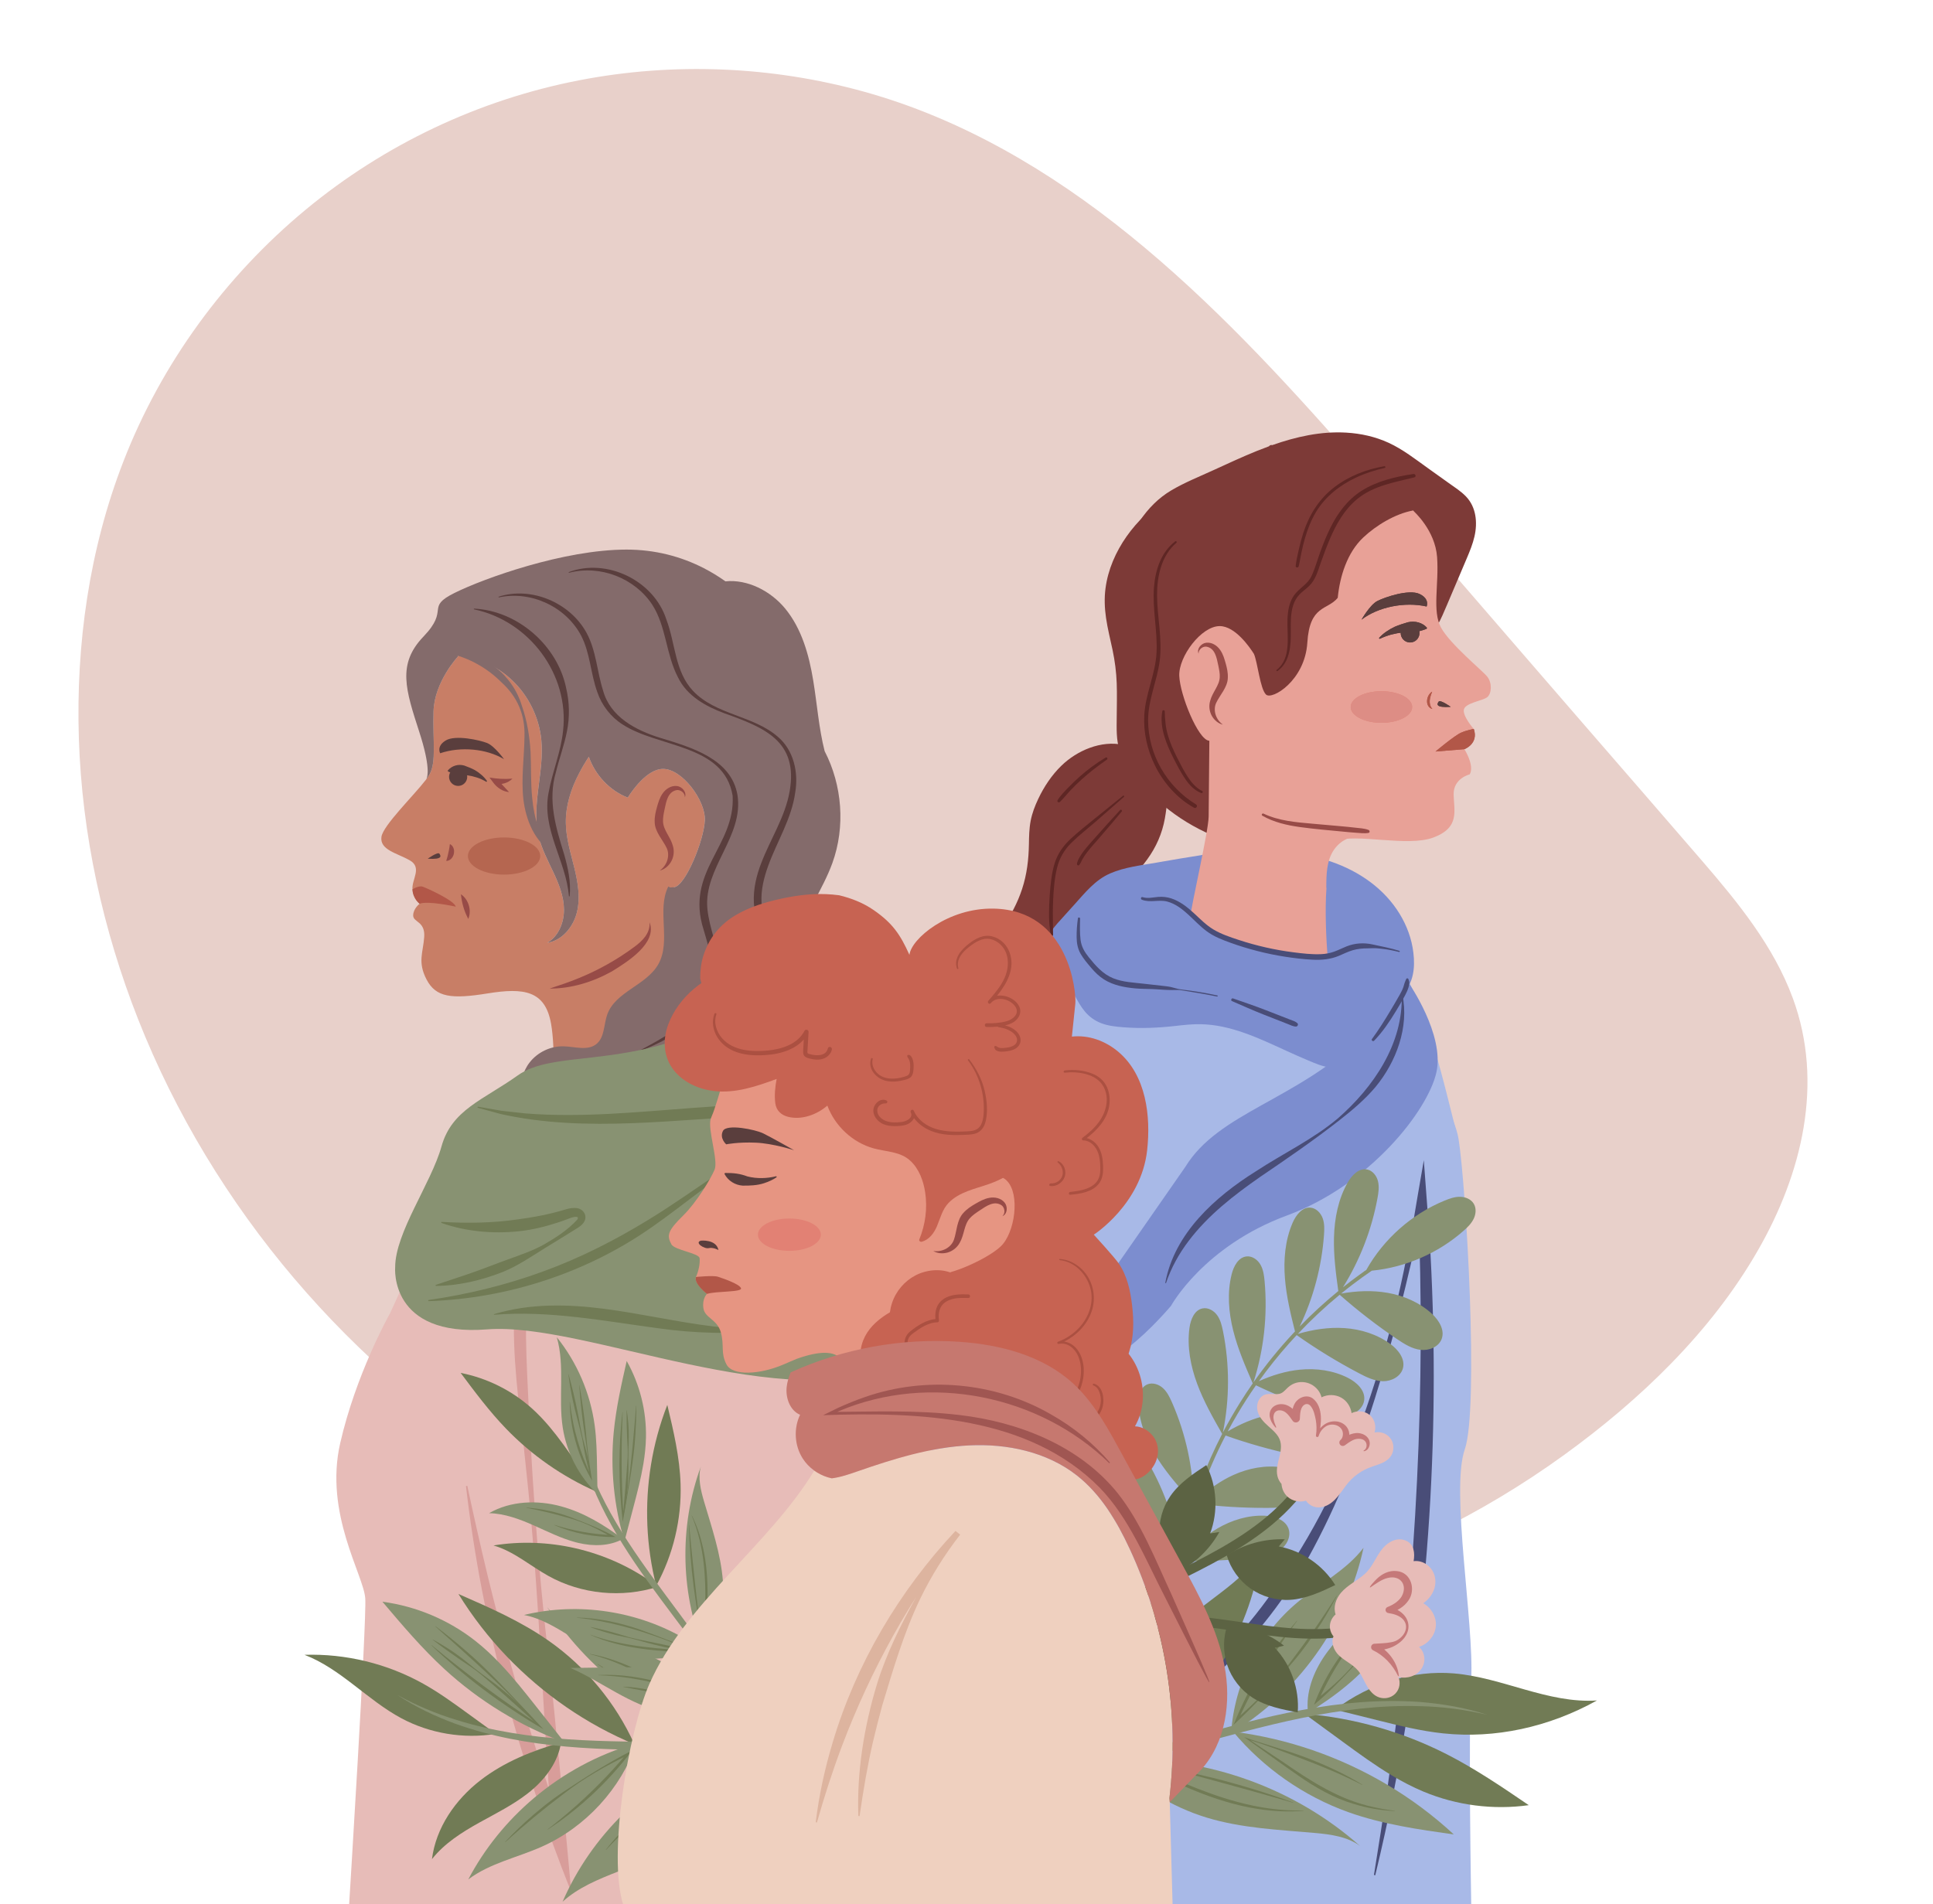 <svg width="616" height="607" viewBox="0 0 616 607" fill="none" xmlns="http://www.w3.org/2000/svg">
<g clip-path="url(#clip0_39767_78986)">
<path d="M184.715 25.564C214.627 19.788 245.8 21.063 275.145 29.169C306.428 37.796 334.872 54.644 359.968 74.954C385.8 95.855 408.507 120.337 430.404 145.245C455.268 173.524 479.768 202.119 504.451 230.571C517.125 245.2 529.844 259.82 542.499 274.492C553.865 287.674 565.232 301.6 571.321 318.143C581.321 345.277 574.203 374.126 560.257 398.447C545.316 424.546 522.673 446.194 498.476 463.725C472.019 482.89 442.201 497.447 410.779 506.376C379.831 515.195 347.59 518.675 315.475 516.247C295.937 514.774 276.515 511.122 257.704 505.541C256.233 505.238 254.756 504.993 253.288 504.661C222.718 497.877 193.55 486.151 166.778 469.929C139.282 453.265 114.579 432.001 93.767 407.515C72.875 382.93 55.853 354.898 44.011 324.866C32.779 296.382 26.11 265.961 25.129 235.328C24.178 205.342 28.442 175.12 39.327 147.077C51.406 115.92 71.678 88.181 97.368 66.87C122.525 46.032 152.668 31.75 184.715 25.564Z" fill="#E8D0CA"/>
<path d="M467.185 158.259C465.566 156.567 463.524 155.285 461.63 153.93C459.442 152.366 457.255 150.802 455.067 149.239C451.033 146.354 447.05 143.221 442.521 141.138C438.283 139.188 433.692 138.171 429.045 137.895C420.956 137.414 413.013 139.201 405.423 141.881C405.055 141.747 404.625 141.921 404.385 142.255C403.104 142.722 401.834 143.211 400.574 143.719C395.874 145.619 391.274 147.763 386.666 149.871C382.184 151.923 377.526 153.783 373.275 156.294C369.168 158.722 365.924 162.054 363.249 165.983C360.598 169.877 358.446 174.204 357.032 178.701C356.339 180.902 355.827 183.132 355.49 185.414C355.418 185.9 356.12 186.126 356.246 185.623C357.365 181.198 358.9 176.84 360.972 172.769C363.03 168.727 365.583 164.772 368.848 161.597C372.19 158.347 376.402 156.331 380.608 154.447C385.152 152.412 389.702 150.388 394.261 148.384C397.73 146.86 401.255 145.367 404.839 144.054C405.789 145.347 407.188 146.218 408.518 147.117C410.262 148.296 411.491 149.767 412.381 151.678C413.346 153.749 413.922 156.011 414.581 158.191C415.327 160.66 416.046 163.14 416.653 165.647C417.248 168.106 417.746 170.595 418.025 173.11C418.31 175.659 418.337 178.219 418.333 180.782C418.322 185.601 418.263 190.579 419.973 195.159C422.759 202.618 429.493 208.536 437.48 209.585C441.443 210.105 445.505 209.423 449.123 207.741C452.966 205.955 455.989 202.992 458.076 199.323C459.258 197.244 460.177 195.029 461.111 192.83C462.171 190.336 463.23 187.842 464.29 185.348C465.341 182.873 466.397 180.399 467.443 177.921C468.402 175.653 469.345 173.36 469.89 170.95C470.888 166.541 470.436 161.656 467.185 158.259Z" fill="#7D3A37"/>
<path d="M371.648 247.73C370.937 243.607 368.705 240.124 364.823 238.367C362.879 237.488 360.805 236.995 358.73 236.535C358.142 236.405 357.79 236.96 357.873 237.405C350.893 235.941 343.267 239.182 338.246 244.059C335.136 247.08 332.694 250.764 330.846 254.674C329.803 256.88 328.918 259.182 328.454 261.584C327.973 264.067 327.93 266.603 327.888 269.124C327.805 273.981 327.245 278.7 325.725 283.333C324.272 287.764 322.093 291.946 319.296 295.675C317.794 297.676 316.138 299.566 314.785 301.675C313.579 303.556 312.641 305.608 311.966 307.736C310.616 311.997 310.354 316.583 310.924 321.002C312.102 330.139 316.872 338.431 322.619 345.467C323.893 347.026 325.492 348.666 327.517 349.166C329.328 349.612 331.099 348.896 332.262 347.48C333.492 345.981 334.047 344.053 334.42 342.185C334.911 339.726 335.106 337.215 335.136 334.711C335.248 325.187 332.897 315.04 336.713 305.922C338.54 301.556 341.924 298.359 345.414 295.296C349.192 291.98 352.738 288.465 356.16 284.785C359.42 281.28 362.776 277.803 365.593 273.923C368.447 269.991 370.367 265.655 371.216 260.863C371.97 256.605 372.389 252.021 371.648 247.73Z" fill="#7D3A37"/>
<path d="M393.558 282.52C373.626 282.52 349.902 287.936 336.203 304.897C322.503 321.858 307.715 365.431 303.945 383.357C300.175 401.283 388.595 406.75 388.595 406.75C388.595 406.75 427.535 398.858 428.41 398.691C429.284 398.526 442.11 375.683 442.11 375.683C442.11 375.683 468.295 377.327 463.364 357.887C458.433 338.446 450.854 303.725 433.365 293.963C415.875 284.2 393.558 282.52 393.558 282.52Z" fill="#A8B9E7"/>
<path d="M435.529 313.68C435.529 313.68 462.403 348.134 464.803 363.005C467.202 377.878 471.351 448.975 466.786 461.987C462.221 474.998 469.793 517.504 468.835 535.313C467.876 553.122 468.846 607.236 468.846 607.236H282.797C282.797 607.236 289.35 518.632 294.973 473.98C300.595 429.328 302.509 370.716 302.509 370.716L435.529 313.68Z" fill="#A8B9E7"/>
<path d="M342.898 422.015C343.598 423.679 344.056 425.352 344.243 427.042C346.527 447.958 373.169 416.235 373.169 416.235C373.169 416.235 383.491 397.251 410.141 387.414C436.774 377.583 455.078 353.838 457.748 341.791C460.417 329.754 448.917 313.328 448.917 313.328C446.168 317.898 441.651 323.267 434.564 330.076C412.886 350.909 388.447 354.481 377.738 371.93L366.459 388.146L342.898 422.015Z" fill="#7C8DCF"/>
<path d="M446.687 317.046C447.222 332.669 437.66 346.599 426.323 356.493C418.377 363.184 408.93 367.624 400.27 373.309C387.221 381.474 374.233 393.111 371.336 408.945L371.567 409.003C373.219 404.095 375.72 399.583 378.798 395.532C384.985 387.341 393.131 381.028 401.514 375.175C410.057 369.367 418.656 363.479 426.81 357.092C430.921 353.876 434.946 350.492 438.333 346.475C444.968 338.442 449.073 327.41 446.923 317.016L446.687 317.046Z" fill="#494D78"/>
<path d="M334.078 574.96C359.798 552.655 388.861 533.045 407.739 504.11C433.195 467.777 444.842 424.025 451.855 380.689L453.734 369.812C454.177 375.805 455.118 388.417 455.566 394.473C459.144 453.344 455.601 513.222 444.133 571.089C442.351 580.004 440.393 588.883 438.266 597.72L437.843 597.633C439.294 588.67 440.688 579.704 442.033 570.73C450.391 512.65 454.101 453.291 452.306 394.623L451.832 381.035L454.531 381.211C445.955 419.551 437.192 458.571 418.563 493.492C403.905 521.093 383.079 539.818 358.165 557.917C350.272 563.777 342.341 569.582 334.342 575.298C334.344 575.301 334.078 574.96 334.078 574.96Z" fill="#494D78"/>
<path d="M450.157 301.994C449.391 297.64 447.576 293.472 445.089 289.829C439.759 282.018 431.535 276.875 422.602 274.116C412.454 270.98 401.687 270.9 391.187 271.725C389.273 271.876 387.362 272.061 385.452 272.256C385.373 272.209 385.28 272.183 385.172 272.199C384.657 272.275 384.145 272.365 383.63 272.443C383.433 272.464 383.236 272.483 383.038 272.504C382.957 272.513 382.896 272.546 382.826 272.57C378.071 273.307 373.33 274.107 368.591 274.948C363.641 275.828 358.414 276.374 353.765 278.398C349.021 280.463 345.791 284.532 342.41 288.286C340.567 290.331 338.709 292.366 336.881 294.426C335.396 296.1 334.082 297.92 333.911 300.224C333.583 304.662 337.302 308.254 339.498 311.71C341.708 315.191 343.054 319.191 345.711 322.389C347.1 324.063 348.844 325.327 350.872 326.113C353.137 326.992 355.603 327.244 358.008 327.434C363.531 327.868 369.023 327.64 374.522 327.016C377.222 326.709 379.928 326.401 382.65 326.455C385.025 326.502 387.38 326.792 389.703 327.283C394.43 328.285 398.962 330.035 403.377 331.969C407.86 333.932 412.26 336.08 416.78 337.957C419.085 338.916 421.482 340.015 423.997 340.224C426.603 340.441 428.785 339.199 430.807 337.7C434.629 334.868 438.544 331.901 440.814 327.607C441.929 325.498 442.701 323.226 443.833 321.124C444.989 318.981 446.736 317.367 448.166 315.426C450.966 311.629 450.94 306.451 450.157 301.994Z" fill="#7C8DCF"/>
<path d="M464.292 165.165C463.67 162.098 462.597 159.112 460.847 156.503C459.267 154.149 457.254 152.134 455.009 150.414C450.072 146.629 444.093 144.197 438.069 142.789C424.902 139.71 411.177 141.563 398.481 145.776C392.262 147.84 386.151 150.385 380.341 153.418C374.771 156.325 369.452 159.818 364.897 164.169C360.545 168.326 356.968 173.297 354.652 178.865C353.501 181.63 352.699 184.526 352.303 187.495C351.882 190.664 352.009 193.826 352.47 196.985C352.972 200.424 353.836 203.795 354.551 207.192C355.291 210.705 355.742 214.225 355.871 217.814C356.001 221.446 355.896 225.078 355.871 228.71C355.847 232.173 355.68 235.841 356.798 239.168C357.795 242.136 359.619 244.727 361.52 247.178C363.338 249.522 365.325 251.732 367.465 253.787C371.79 257.943 376.724 261.483 382.058 264.228C384.866 265.673 387.824 267.034 390.895 267.804C394.159 268.623 397.442 268.526 400.593 267.304C405.613 265.358 409.989 261.768 413.673 257.909C420.952 250.284 426.06 240.924 433.029 233.044C434.757 231.092 436.596 229.235 438.589 227.552C440.637 225.824 442.94 224.451 445.025 222.773C446.085 221.919 447.059 220.95 447.804 219.804C448.647 218.509 449.026 217.043 449.282 215.537C449.831 212.304 450.797 209.349 452.368 206.462C453.86 203.72 455.653 201.128 457.47 198.591C457.691 198.281 457.641 197.98 457.463 197.76C464.044 188.421 466.572 176.389 464.292 165.165Z" fill="#7D3A37"/>
<path d="M426.303 190.556C426.984 183.623 429.348 176.126 434.409 171.347C438.526 167.446 444.711 163.718 450.284 162.723C450.924 163.441 451.446 166.261 451.935 167.207C452.474 168.248 452.954 169.319 453.512 170.351C454.053 171.35 454.717 172.269 455.297 173.242C456.464 179.297 456.58 185.523 457.271 191.669C457.186 192.75 457.131 193.833 457.145 194.91C457.188 198.403 457.709 202.119 459.466 205.195C461.364 208.518 464.859 211.044 467.898 213.268C469.858 214.703 472.163 215.927 473.388 217.894C473.359 218.037 473.331 218.18 473.297 218.32C473.084 219.175 472.821 219.871 472.471 220.581C472.158 221.216 471.789 221.824 471.376 222.4C468.946 222.914 465.917 223.849 464.82 226.317C464.144 227.838 464.416 229.428 465.005 230.913C465.044 232.777 466.239 234.879 466.08 236.745C465.813 239.777 463.868 241.215 463.868 241.215C463.868 241.215 465.865 242.714 465.865 244.841C465.865 246.968 462.137 246.597 462.456 251.437C462.598 253.611 463.038 255.389 463.224 257.182C463.161 257.645 463.077 258.106 462.937 258.564C462.355 260.472 460.551 262.222 459.162 263.582C456.11 266.569 451.989 267.283 447.855 267.23C440.461 267.132 430.255 263.411 425.101 270.856C422.723 274.291 422.667 278.825 422.662 282.841C422.662 282.934 422.694 283.005 422.711 283.086C422.162 290.504 422.681 299.657 423.023 304.326C403.431 307.279 379.426 293.555 379.417 291.849C379.4 289.618 385.124 264.993 385.167 260.256C385.236 252.203 385.313 244.159 385.391 236.107C385.357 236.098 385.323 236.098 385.288 236.098C381.794 235.754 376.026 221.508 375.802 215.402C375.569 209.287 382.809 199.563 388.688 199.563C393.629 199.563 398.26 206.298 399.602 208.434C400.795 211.195 401.549 219.485 403.431 221.369C405.315 223.254 415.86 216.949 416.613 204.84C417.366 192.732 422.999 194.597 426.303 190.556Z" fill="#E8A197"/>
<path d="M425.246 268.121H425.254C432.214 265.448 448.364 270.101 456.817 266.942C465.278 263.784 463.345 258.431 463.238 253.24C463.137 248.048 468.375 246.817 468.375 246.817C469.976 243.982 466.664 238.79 466.664 238.79C470.306 235.932 469.658 232.366 469.658 232.366C469.658 232.366 465.955 228.153 466.525 226.081C467.094 224.009 472.514 223.369 473.938 222.229C475.37 221.081 475.563 217.661 473.938 215.659C472.322 213.663 462.168 205.383 459.25 200.1C456.324 194.816 458.604 186.327 457.965 177.547C457.333 169.012 450.651 163.05 450.273 162.711C445.755 170.738 431.782 187.398 431.782 187.398L431.505 187.352C430.242 195.478 429.326 204.067 429.211 210.953C429.003 224.009 425.254 235.147 425.254 235.147C425.339 245.867 423.768 255.766 425.246 268.121Z" fill="#E8A197"/>
<path d="M462.31 225.301C462.31 225.301 458.966 222.914 458.462 223.648C457.958 224.382 457.317 225.622 462.31 225.301Z" fill="#5A3E3D"/>
<path d="M439.438 203.378C440.742 201.9 442.593 200.665 444.485 199.775C445.777 199.215 447.307 198.733 448.665 198.336C450.951 197.823 453.304 198.44 454.744 200.101L454.626 200.424C453.058 201.042 451.852 201.299 450.652 201.519C449.467 201.772 448.248 201.474 447.058 201.584C446.597 201.627 445.673 201.759 445.217 201.847C444.75 201.927 443.817 202.136 443.36 202.262C442.116 202.589 440.892 203.056 439.672 203.627L439.438 203.378Z" fill="#5A3E3D"/>
<path d="M433.891 197.498C439.218 193.441 447.661 191.737 454.627 193.314C454.627 193.314 455.711 190.89 452.349 189.312C448.987 187.734 441.28 190.352 438.92 191.572C436.558 192.793 433.891 197.498 433.891 197.498Z" fill="#5A3E3D"/>
<path d="M452.316 201.271C452.6 202.902 451.507 204.454 449.877 204.738C448.246 205.021 446.695 203.928 446.412 202.297C446.129 200.666 447.221 199.113 448.852 198.83C450.483 198.547 452.033 199.639 452.316 201.271Z" fill="#5A3E3D"/>
<path d="M469.664 232.367C469.664 232.367 467.688 232.632 465.601 233.541C463.514 234.452 457.469 239.537 457.469 239.537L466.669 238.791C466.669 238.791 471.267 237.081 469.664 232.367Z" fill="#B25748"/>
<path d="M456.393 220.457C454.481 221.563 453.954 225.252 456.462 225.991C455.054 224.301 455.649 222.374 456.393 220.457Z" fill="#B25748"/>
<path d="M440.228 230.388C445.636 230.388 450.019 228.135 450.019 225.354C450.019 222.574 445.636 220.32 440.228 220.32C434.821 220.32 430.438 222.574 430.438 225.354C430.438 228.135 434.821 230.388 440.228 230.388Z" fill="#E28174"/>
<path d="M462.31 225.301C462.31 225.301 458.966 222.914 458.462 223.648C457.958 224.382 457.317 225.622 462.31 225.301Z" fill="#5A3E3D"/>
<path d="M439.438 203.378C440.742 201.9 442.593 200.665 444.485 199.775C445.777 199.215 447.307 198.733 448.665 198.336C450.951 197.823 453.304 198.44 454.744 200.101L454.626 200.424C453.058 201.042 451.852 201.299 450.652 201.519C449.467 201.772 448.248 201.474 447.058 201.584C446.597 201.627 445.673 201.759 445.217 201.847C444.75 201.927 443.817 202.136 443.36 202.262C442.116 202.589 440.892 203.056 439.672 203.627L439.438 203.378Z" fill="#5A3E3D"/>
<path d="M433.891 197.498C439.218 193.441 447.661 191.737 454.627 193.314C454.627 193.314 455.711 190.89 452.349 189.312C448.987 187.734 441.28 190.352 438.92 191.572C436.558 192.793 433.891 197.498 433.891 197.498Z" fill="#5A3E3D"/>
<path d="M452.316 201.271C452.6 202.902 451.507 204.454 449.877 204.738C448.246 205.021 446.695 203.928 446.412 202.297C446.129 200.666 447.221 199.113 448.852 198.83C450.483 198.547 452.033 199.639 452.316 201.271Z" fill="#5A3E3D"/>
<path d="M469.664 232.367C469.664 232.367 467.688 232.632 465.601 233.541C463.514 234.452 457.469 239.537 457.469 239.537L466.669 238.791C466.669 238.791 471.267 237.081 469.664 232.367Z" fill="#B25748"/>
<path d="M456.393 220.457C454.481 221.563 453.954 225.252 456.462 225.991C455.054 224.301 455.649 222.374 456.393 220.457Z" fill="#B25748"/>
<path d="M440.228 230.388C445.636 230.388 450.019 228.135 450.019 225.354C450.019 222.574 445.636 220.32 440.228 220.32C434.821 220.32 430.438 222.574 430.438 225.354C430.438 228.135 434.821 230.388 440.228 230.388Z" fill="#DD8D85"/>
<path d="M381.952 208.337C381.302 206.775 382.801 205.023 384.45 204.86C386.205 204.679 387.843 205.74 388.81 207.129C389.789 208.497 390.188 210.04 390.583 211.401C390.971 212.794 391.355 214.32 391.278 216.008C391.235 219.071 388.693 221.575 387.548 224.074C386.552 226.248 387.321 229.273 389.704 230.973C388.266 230.645 386.985 229.579 386.197 228.208C385.397 226.804 385.175 224.997 385.636 223.44C386.339 220.641 388.579 218.581 388.7 215.872C388.77 214.681 388.507 213.37 388.212 211.99C387.7 209.561 387.183 206.61 384.478 206.123C383.433 205.958 381.944 206.847 381.952 208.337Z" fill="#974B47"/>
<path d="M445.948 303.067C443.128 302.179 440.266 301.668 437.389 301.031C434.626 300.419 431.723 300.605 429.096 301.661C427.783 302.189 426.518 302.838 425.187 303.321C423.847 303.808 422.459 304.06 421.038 304.128C418.096 304.266 415.1 303.908 412.186 303.539C406.273 302.79 400.43 301.461 394.77 299.598C392.009 298.69 389.175 297.754 386.672 296.25C384.344 294.851 382.444 292.884 380.459 291.056C378.352 289.113 376.041 287.283 373.285 286.37C371.91 285.914 370.48 285.761 369.038 285.885C367.386 286.028 365.742 286.47 364.111 285.953C363.574 285.783 363.385 286.579 363.884 286.779C366.466 287.816 369.288 286.66 371.942 287.357C374.484 288.025 376.638 289.664 378.551 291.407C380.531 293.213 382.357 295.189 384.509 296.8C386.802 298.515 389.484 299.544 392.158 300.508C397.756 302.526 403.547 304.009 409.425 304.932C412.332 305.389 415.267 305.734 418.206 305.893C421.151 306.055 423.972 305.793 426.712 304.648C428.131 304.056 429.509 303.347 430.986 302.906C432.55 302.44 434.156 302.277 435.784 302.279C436.618 302.28 437.457 302.198 438.292 302.23C439.088 302.261 439.888 302.366 440.678 302.46C442.427 302.667 444.142 302.999 445.847 303.436C446.086 303.499 446.183 303.142 445.948 303.067Z" fill="#494D78"/>
<path d="M448.825 312.087C448.705 311.73 448.237 311.743 448.112 312.087C447.955 312.514 447.732 312.891 447.602 313.338C447.474 313.774 447.364 314.213 447.212 314.643C446.913 315.49 446.493 316.29 446.055 317.072C445.154 318.686 444.201 320.275 443.258 321.865C441.372 325.044 439.39 328.206 437.202 331.186C436.902 331.594 437.554 332.076 437.895 331.722C440.627 328.894 442.79 325.68 444.822 322.329C445.821 320.681 446.831 319.023 447.733 317.32C448.155 316.523 448.549 315.692 448.823 314.83C448.967 314.378 449.09 313.895 449.116 313.42C449.146 312.894 448.985 312.564 448.825 312.087Z" fill="#494D78"/>
<path d="M387.932 317.286C384.079 316.448 380.229 315.843 376.319 315.367C375.246 315.236 374.181 314.83 373.121 314.6C372.166 314.394 371.179 314.311 370.209 314.195C368.361 313.972 366.507 313.795 364.658 313.57C361.289 313.16 357.917 313.1 354.721 311.8C351.424 310.459 349.127 307.789 346.945 305.083C345.613 303.432 344.613 301.718 344.351 299.581C344.076 297.345 344.148 295.037 344.208 292.789C344.218 292.397 343.565 292.288 343.507 292.694C343.218 294.721 343.069 296.76 343.097 298.811C343.123 300.67 343.461 302.475 344.408 304.097C345.319 305.659 346.545 307.088 347.712 308.463C348.912 309.878 350.234 311.193 351.81 312.186C354.789 314.061 358.352 314.734 361.808 315.045C363.59 315.205 365.359 315.191 367.144 315.256C369.274 315.335 371.413 315.592 373.544 315.566C374.099 315.559 374.653 315.565 375.208 315.547C375.956 315.525 376.648 315.655 377.381 315.786C378.479 315.984 379.584 316.148 380.685 316.326C383.075 316.713 385.46 317.145 387.835 317.629C388.061 317.677 388.157 317.335 387.932 317.286Z" fill="#494D78"/>
<path d="M413.433 326.118C412.775 325.533 411.88 325.29 411.07 324.974C410.23 324.647 409.39 324.319 408.549 323.991C406.824 323.318 405.099 322.645 403.374 321.974C399.923 320.629 396.432 319.461 392.941 318.238C392.451 318.067 392.098 318.877 392.583 319.086C395.948 320.542 399.277 322.038 402.692 323.384C404.37 324.046 406.051 324.701 407.732 325.359C408.617 325.706 409.5 326.053 410.385 326.399C411.216 326.724 412.077 327.188 412.983 327.206C413.514 327.218 413.851 326.489 413.433 326.118Z" fill="#494D78"/>
<path d="M450.412 151.082C444.736 151.926 438.743 153.347 433.851 156.467C429.359 159.332 426.191 163.683 423.869 168.41C422.692 170.806 421.705 173.291 420.789 175.796C419.837 178.399 419.099 181.158 417.921 183.668C416.682 186.306 413.89 187.517 412.291 189.878C410.815 192.058 410.392 194.755 410.289 197.336C410.08 202.606 411.659 209.774 406.822 213.539C406.62 213.697 406.887 214.046 407.097 213.896C411.17 210.999 411.402 205.613 411.352 201.057C411.322 198.348 411.267 195.533 412.106 192.924C412.52 191.64 413.181 190.45 414.119 189.477C415.078 188.482 416.235 187.704 417.224 186.742C419.254 184.771 419.975 181.963 420.899 179.375C421.798 176.859 422.708 174.345 423.752 171.886C425.789 167.093 428.43 162.419 432.505 159.068C437.715 154.787 444.369 153.741 450.707 152.159C451.421 151.979 451.102 150.979 450.412 151.082Z" fill="#5E2624"/>
<path d="M441.146 148.602C435.398 149.584 429.812 151.763 425.167 155.334C420.32 159.06 417.178 164.146 415.305 169.921C414.753 171.625 414.301 173.361 413.908 175.109C413.516 176.847 413.079 178.627 412.901 180.402C412.846 180.949 413.713 181.045 413.847 180.53C414.238 179.038 414.44 177.488 414.764 175.98C415.089 174.466 415.456 172.959 415.89 171.472C416.736 168.57 417.845 165.738 419.413 163.147C422.405 158.202 427.005 154.624 432.186 152.194C435.085 150.833 438.175 149.852 441.295 149.145C441.653 149.064 441.498 148.543 441.146 148.602Z" fill="#5E2624"/>
<path d="M381.14 256.398C371.875 250.775 365.907 240.528 365.873 229.632C365.852 223.123 368.679 217.198 369.542 210.831C370.495 203.797 368.772 196.835 368.729 189.808C368.691 183.748 370.083 177.092 374.913 172.998C375.169 172.781 374.823 172.323 374.551 172.528C370.026 175.951 368.21 181.574 367.756 187.039C367.176 194.042 368.902 200.996 368.561 208.001C368.227 214.847 365.02 221.139 364.652 227.98C364.355 233.5 365.616 239.058 368.059 244.001C370.782 249.509 375.115 254.462 380.52 257.46C381.213 257.846 381.818 256.809 381.14 256.398Z" fill="#5E2624"/>
<path d="M383.103 252.131C381.118 251.129 379.657 249.394 378.466 247.555C377.201 245.604 376.126 243.506 375.085 241.43C373.935 239.138 372.882 236.794 372.168 234.326C371.449 231.838 371.231 229.337 371.183 226.757C371.175 226.331 370.5 226.203 370.412 226.653C369.401 231.826 371.765 237.359 374.066 241.876C375.203 244.11 376.387 246.377 377.81 248.442C379.081 250.285 380.644 251.881 382.733 252.763C383.154 252.941 383.533 252.348 383.103 252.131Z" fill="#5E2624"/>
<path d="M357.883 253.642C354.965 256.016 352.021 258.357 349.104 260.735C346.434 262.912 343.686 265.053 341.167 267.406C338.79 269.627 336.991 272.175 336.047 275.312C335.071 278.556 334.763 282.04 334.517 285.405C334.369 287.447 334.296 289.496 334.297 291.545C334.299 293.709 334.521 295.816 334.763 297.961C334.821 298.478 335.618 298.506 335.593 297.961C335.509 296.155 335.549 294.332 335.525 292.522C335.502 290.753 335.516 288.986 335.595 287.218C335.75 283.757 336.012 280.213 336.804 276.832C337.555 273.628 339.068 270.971 341.401 268.659C343.786 266.296 346.466 264.218 349.005 262.027C352.092 259.363 355.129 256.642 358.204 253.965C358.429 253.768 358.107 253.459 357.883 253.642Z" fill="#5E2624"/>
<path d="M356.966 258.192C354.258 261.122 351.577 264.076 348.936 267.067C347.759 268.4 346.551 269.713 345.467 271.125C344.959 271.786 344.462 272.471 344.057 273.202C343.708 273.832 343.188 274.728 343.22 275.463C343.235 275.788 343.648 276.001 343.89 275.741C344.386 275.209 344.638 274.391 345.011 273.76C345.458 273.008 345.938 272.286 346.473 271.592C347.566 270.172 348.783 268.845 349.96 267.495C352.494 264.588 354.984 261.643 357.451 258.679C357.73 258.344 357.27 257.863 356.966 258.192Z" fill="#5E2624"/>
<path d="M352.349 241.469C349.389 243.218 346.626 245.275 344.052 247.555C342.781 248.68 341.557 249.857 340.381 251.08C339.193 252.317 337.912 253.593 337.021 255.068C336.746 255.523 337.366 255.975 337.743 255.625C338.949 254.503 339.959 253.164 341.089 251.964C342.252 250.729 343.467 249.541 344.726 248.405C347.246 246.129 349.944 244.06 352.736 242.131C353.137 241.854 352.781 241.214 352.349 241.469Z" fill="#5E2624"/>
<path d="M436.11 264.531C434.766 264.007 433.155 263.976 431.733 263.797C430.228 263.607 428.713 263.485 427.203 263.34C424.238 263.055 421.27 262.811 418.303 262.553C413.021 262.092 407.527 261.658 402.672 259.339C402.233 259.129 401.85 259.754 402.285 260.002C405.98 262.105 410.069 263.038 414.244 263.615C418.824 264.248 423.45 264.643 428.052 265.077C429.372 265.202 430.692 265.34 432.016 265.421C433.353 265.503 434.783 265.722 436.11 265.478C436.636 265.38 436.511 264.688 436.11 264.531Z" fill="#974B47"/>
<path d="M295.597 607.218H111.25C111.25 607.218 116.876 516.922 116.401 509.49C115.926 502.057 103.265 482.462 108.419 459.966C113.364 438.372 123.533 419.945 124.344 418.509C124.363 418.449 124.383 418.42 124.383 418.42L124.394 418.4C131.397 403.07 141.328 381.328 144.721 374.024C150.152 362.307 175.888 353.172 175.888 353.172L214.414 334.883C214.414 334.883 245.67 341.038 254.82 347.956C263.979 354.865 288.025 434.572 288.025 434.572L295.597 607.218Z" fill="#E7BCB8"/>
<path d="M200.728 363.595C186.18 367.668 176.21 380.33 171.663 394.135C167.03 408.219 167.356 423.144 167.986 437.9C169.317 467.778 171.258 497.706 174.691 527.439C177.359 550.791 179.858 579.641 182.059 603.129C165.568 561.635 153.623 518.059 148.492 473.668L148.917 473.598C150.967 483.187 153.122 492.736 155.404 502.247C160.05 521.235 165.252 540.07 171.182 558.687C174.114 567.999 177.224 577.251 180.443 586.468L176.21 587.395C172.959 548.049 171.928 507.077 167.619 467.937C164.798 438.705 157.466 405.348 175.679 379.469C181.667 371.3 190.542 364.768 200.639 363.172L200.728 363.595Z" fill="#D89D9A"/>
<path d="M145.883 380.29C146.363 380.32 146.855 380.351 147.346 380.392C152.189 380.782 156.244 381.438 159.654 382.287C178.854 387.072 177.154 397.911 176.15 401.866C174.963 406.517 173.857 415.758 189.441 418.412C201.943 420.553 211.292 422.878 214.507 423.719C219.811 422.172 225.412 420.543 231.023 418.935C236.522 417.358 242 415.79 247.161 414.335C249.986 413.536 252.71 412.758 255.291 412.03C255.394 411.538 255.506 411.047 255.64 410.564C251.267 406.057 248.851 399.859 248.308 393.598C247.745 387.256 248.984 380.864 251.135 374.86C251.687 373.303 252.291 371.807 252.957 370.343C248.502 363.837 241.928 358.848 235.458 354.207C227.654 348.623 219.494 343.009 214.416 334.875C214.416 334.875 194.49 344.874 175.885 353.163C173.448 354.249 171.042 355.314 168.708 356.308C159.194 360.364 151.432 369.994 145.883 380.29Z" fill="#E7BCB8"/>
<path d="M130.568 274.213C134.635 276.523 131.181 280.309 131.447 283.447C131.722 286.576 133.73 288.059 133.73 288.059C133.73 288.059 131.669 289.606 131.669 291.8C131.669 293.996 135.516 293.613 135.187 298.608C134.858 303.612 132.992 306.58 135.95 312.242C138.926 317.903 143.864 318.507 155.403 316.641C166.932 314.774 173.746 315.707 175.611 326.31C177.023 334.291 176.313 347.249 175.877 353.186C187.176 348.147 198.955 342.485 206.469 338.806C209.32 338.575 212.11 337.722 213.779 335.215C213.788 335.206 213.788 335.206 213.797 335.197C214.188 335.002 214.401 334.896 214.401 334.896C214.33 334.771 214.259 334.637 214.187 334.522C214.987 332.922 215.129 331.047 215.138 329.287C215.157 326.985 215.103 324.674 215.085 322.363C215.04 317.485 214.987 312.596 214.942 307.708C214.871 299.398 214.791 291.097 214.712 282.788C214.747 282.779 214.782 282.779 214.818 282.779C218.424 282.423 224.376 267.723 224.606 261.422C224.846 255.112 217.376 245.079 211.309 245.079C206.211 245.079 201.432 252.028 200.046 254.233C194.282 251.976 189.663 247.051 187.646 241.213C186.5 242.964 185.426 244.751 184.475 246.599C181.944 251.47 180.211 256.873 180.309 262.365C180.389 267.173 181.846 271.83 182.992 276.505C184.138 281.171 184.991 286.095 183.854 290.77C182.717 295.436 179.129 299.809 174.385 300.51C177.982 298.449 179.759 294.059 179.723 289.908C179.688 285.758 178.107 281.785 176.34 278.024C174.582 274.265 172.592 270.56 171.641 266.515C169.26 256.498 173.506 246.029 172.493 235.781C171.791 228.627 168.434 221.775 163.211 216.842C158.53 212.408 152.391 209.555 145.997 208.809L145.952 209.253C145.952 209.253 138.429 217.279 138.154 226.725C137.879 236.172 139.087 242.66 136.946 246.731C136.706 247.193 136.324 247.745 135.853 248.375C135.853 248.384 135.844 248.384 135.844 248.393C135.835 248.403 135.826 248.412 135.826 248.42C135.772 248.509 135.728 248.571 135.684 248.606C135.675 248.624 135.658 248.641 135.658 248.65C135.649 248.66 135.641 248.669 135.632 248.677C135.623 248.686 135.614 248.686 135.614 248.686C131.706 253.743 122.094 263.102 121.561 266.727C120.956 270.915 126.508 271.902 130.568 274.213Z" fill="#C87E66"/>
<path d="M131.445 283.448C131.445 283.448 133.426 282.205 134.67 282.608C135.915 283.011 144.96 287.114 145.217 288.983C145.217 288.983 136.266 287.004 133.73 288.067C133.73 288.067 131.515 286.452 131.445 283.448Z" fill="#B25748"/>
<path d="M136.312 273.705C136.312 273.705 139.545 271.398 140.032 272.108C140.518 272.818 141.138 274.015 136.312 273.705Z" fill="#5A3E3D"/>
<path d="M155.23 248.98C154.262 247.545 152.816 246.333 151.307 245.451C150.271 244.893 149.032 244.406 147.928 244.004C146.058 243.475 144.035 244.026 142.688 245.589L142.758 245.9C144.019 246.517 145.007 246.783 145.994 247.014C146.965 247.275 148.011 247.01 148.999 247.136C149.381 247.184 150.144 247.327 150.518 247.418C150.903 247.501 151.665 247.717 152.038 247.845C153.051 248.179 154.038 248.646 155.01 249.213L155.23 248.98Z" fill="#5A3E3D"/>
<path d="M160.625 241.993C155.091 238.639 146.802 237.866 140.269 240.095C140.269 240.095 138.98 237.876 142.049 236.015C145.119 234.154 152.794 235.883 155.188 236.812C157.582 237.743 160.625 241.993 160.625 241.993Z" fill="#5A3E3D"/>
<path d="M145.998 250.507C147.598 250.507 148.894 249.209 148.894 247.609C148.894 246.008 147.598 244.711 145.998 244.711C144.398 244.711 143.102 246.008 143.102 247.609C143.102 249.209 144.398 250.507 145.998 250.507Z" fill="#5A3E3D"/>
<path d="M149.109 272.854C149.109 276.125 154.268 278.777 160.632 278.777C166.996 278.777 172.155 276.125 172.155 272.854C172.155 269.582 166.996 266.93 160.632 266.93C154.268 266.929 149.109 269.581 149.109 272.854Z" fill="#B56650"/>
<path d="M218.258 254.124C218.929 252.512 217.381 250.704 215.681 250.537C213.871 250.349 212.18 251.444 211.182 252.877C210.172 254.289 209.761 255.882 209.352 257.285C208.952 258.724 208.556 260.298 208.635 262.038C208.68 265.2 211.303 267.783 212.484 270.362C213.512 272.605 212.718 275.726 210.26 277.479C211.743 277.141 213.065 276.041 213.879 274.627C214.703 273.179 214.934 271.313 214.457 269.707C213.731 266.819 211.421 264.693 211.295 261.896C211.223 260.667 211.494 259.315 211.8 257.891C212.327 255.383 212.861 252.339 215.652 251.836C216.731 251.669 218.266 252.586 218.258 254.124Z" fill="#974B47"/>
<path d="M207 293.953C207.246 297.494 204.712 299.926 202.087 301.857C196.712 305.831 190.892 309.116 184.703 311.666C181.607 312.962 178.413 314.025 175.133 315.105C182.075 315.126 188.962 312.998 195.008 309.616C199.812 306.637 209.54 300.663 207 293.953Z" fill="#974B47"/>
<path d="M143.365 269.039C143.205 270.466 142.941 271.625 142.622 272.954C142.518 273.382 142.387 273.822 142.203 274.415C142.831 274.425 143.385 274.113 143.808 273.694C145.072 272.457 145.086 269.88 143.365 269.039Z" fill="#974B47"/>
<path d="M265.257 275.091C262.243 283.418 256.775 290.763 254.343 299.273C252.334 306.298 252.494 313.757 251.055 320.919C249.605 328.081 245.952 335.495 239.216 338.305C231.704 341.435 222.925 337.916 215.059 339.995C208.437 341.743 203.072 347.317 196.256 347.923C192.534 348.243 188.881 347.032 185.342 345.821C181.814 344.622 178.161 343.388 174.451 343.685C170.991 343.948 167.441 345.912 166.185 349.076C165.58 345.455 166.516 341.56 168.777 338.647C171.345 335.346 175.524 333.37 179.702 333.507C183.253 333.61 187.271 335.004 190.046 332.787C192.717 330.64 192.374 326.539 193.539 323.307C196.165 316.053 206.029 314.043 209.807 307.315C213.929 299.97 209.225 290.101 212.97 282.573L213.575 282.87C214.009 282.847 214.431 282.813 214.819 282.778C218.427 282.424 224.386 267.723 224.615 261.418C224.854 255.112 217.377 245.083 211.314 245.083C206.211 245.083 201.439 252.028 200.046 254.233C194.281 251.971 189.669 247.048 187.648 241.211C186.506 242.959 185.433 244.752 184.486 246.603C181.951 251.469 180.216 256.872 180.319 262.366C180.399 267.175 181.849 271.824 183.002 276.507C184.143 281.168 184.999 286.091 183.858 290.763C182.716 295.435 179.131 299.81 174.394 300.507C177.99 298.451 179.759 294.053 179.725 289.906C179.691 285.76 178.115 281.785 176.346 278.027C174.588 274.269 172.601 270.556 171.642 266.512C169.268 256.495 173.515 246.031 172.498 235.785C171.791 228.623 168.434 221.781 163.217 216.846C158.536 212.403 152.394 209.558 146.001 208.804L145.955 209.25C145.955 209.25 138.432 217.28 138.158 226.727C137.884 236.174 139.094 242.662 136.948 246.728C136.708 247.196 136.331 247.745 135.863 248.373C136.331 247.482 137.142 244.227 133.66 233.432C129.253 219.805 126.513 211.672 134.973 202.876C143.421 194.081 135.418 193.681 144.859 188.986C154.312 184.303 179.759 175.176 199.647 175.176C208.734 175.176 217.011 177.358 224.295 181.104C226.704 182.338 228.987 183.743 231.179 185.296C238.223 184.588 245.541 188.346 250.153 193.898C255.473 200.317 257.814 208.713 259.161 216.949C260.394 224.431 260.93 232.084 262.791 239.418C268.42 250.292 269.436 263.554 265.257 275.091Z" fill="#846B6B"/>
<path d="M143.328 208.282C149.686 209.781 155.285 212.958 159.848 217.523C164.917 222.121 167.364 227.919 167.138 234.806C167.064 241.44 166.051 247.995 166.778 254.698C167.56 261.3 170.41 268.647 176.577 271.888L176.73 271.67C171.883 267.154 170.201 260.743 169.603 254.388C169.1 249.608 169.305 244.585 169.081 239.705C168.775 234.703 167.972 229.676 166.303 224.939C163.31 214.967 153.866 207.431 143.351 208.016L143.328 208.282Z" fill="#846B6B"/>
<path d="M181.307 285.683C180.419 274.425 172.538 264.271 174.824 252.637C176.025 245.98 178.771 239.611 179.438 232.917C181.474 214.998 168.696 197.886 151 194.214L151.031 193.988C164.847 194.636 177.637 205.638 180.427 219.354C181.495 223.867 181.579 228.604 180.674 233.103C179.797 237.603 178.193 241.832 177.139 246.194C174.53 255.132 177.088 263.623 179.75 272.215C180.984 276.539 182.008 281.137 181.534 285.688L181.307 285.683Z" fill="#5A3E3D"/>
<path d="M158.867 190.202C169.327 186.828 181.596 192.066 186.872 201.627C189.999 207.309 190.267 214.149 192.172 220.059C194.442 228.494 202.588 232.775 210.408 235.189C220.079 238.152 233.043 241.765 235.018 253.423C237.06 266.603 224.186 276.696 225.425 289.63C226.021 295.993 228.933 301.727 229.045 308.376C229.19 322.536 215.382 330.512 203.859 335.1L203.76 334.895C207.491 332.88 211.238 330.888 214.68 328.493C218.136 326.128 221.212 323.248 223.468 319.822C228.839 312.189 226.692 304.601 224.212 296.286C218.274 277.76 234.377 269.726 233.475 253.637C230.725 237.114 209.75 238.378 198.373 230.894C194.671 228.554 191.783 224.825 190.375 220.678C188.16 214.588 188.116 208.202 185.163 202.546C180.315 193.42 169.252 188.181 158.928 190.421L158.867 190.202Z" fill="#5A3E3D"/>
<path d="M181.227 182.359C193.389 177.769 208.342 185.034 212.342 197.418C215.256 205.065 215.046 214.046 220.828 220.196C228.034 227.874 240.05 228.007 247.902 234.862C252.937 239.121 254.496 246.231 253.43 252.51C252.309 260.9 247.613 268.208 244.807 275.959C243.429 279.763 242.469 283.702 242.678 287.632C242.96 293.594 245.87 299.753 245.956 305.951C246.203 316.606 239.618 327.279 229.916 331.401L229.816 331.196C239.772 325.771 245.529 314.091 243.614 303.061C242.678 297.931 240.599 293.257 240.245 287.76C240.013 283.369 241.058 279.067 242.576 275.131C245.537 267.388 250.208 260.407 251.641 252.222C254.448 236.217 243.581 231.904 230.817 227.343C224.926 225.15 218.935 221.84 216.084 215.944C212.198 208.571 212.348 199.703 207.851 192.731C202.296 184.295 191.286 179.946 181.295 182.579L181.227 182.359Z" fill="#5A3E3D"/>
<path d="M163.307 248.178C160.817 248.41 158.405 248.237 155.984 247.832L157.261 249.537C158.453 251.104 160.235 252.322 162.233 252.466C161.559 251.733 160.922 251.103 160.333 250.446C159.742 249.797 159.192 249.141 158.675 248.465L157.85 249.882C159.795 250.131 161.929 249.619 163.307 248.178Z" fill="#974B47"/>
<path d="M146.891 285.031C147.16 287.856 147.904 290.394 149.229 292.906C150.379 290.185 149.333 286.688 146.891 285.031Z" fill="#974B47"/>
<path d="M155.242 423.727C186.49 421.265 249.919 451.971 288.026 434.579C288.026 434.579 296.962 407.179 288.026 395.509C288.026 395.509 284.278 359.381 277.056 355.026C277.056 355.026 279.97 321.094 271.415 317.379C262.862 313.664 262.862 313.664 262.862 313.664C262.862 313.664 263.937 318.286 260.917 329.199C255.161 324.933 243.072 319.431 224.623 327.928C197.788 340.291 176.115 334.842 165.03 342.752C153.936 350.662 143.961 353.684 140.692 365.425C137.415 377.165 125.912 392.905 125.93 403.961C125.93 403.961 123.994 426.189 155.242 423.727Z" fill="#889272"/>
<path d="M136.629 414.724C161.927 413.895 187.277 405.578 208.004 390.944C218.358 383.695 227.921 375.415 238.775 368.946C244.143 365.689 249.805 362.911 255.69 360.835C261.563 358.739 267.691 357.427 273.833 357.131C275.403 357.056 275.636 354.675 273.971 354.406C238.697 347.577 202.851 357.702 167.409 354.89L159.874 354.059C157.389 353.614 154.895 353.173 152.385 352.76C152.286 352.737 152.184 352.803 152.168 352.904C152.153 352.995 152.209 353.08 152.295 353.104C154.742 353.793 157.205 354.462 159.679 355.111C187.219 361.202 215.611 356.576 243.406 355.605C253.484 355.278 263.566 355.623 273.5 357.112L273.639 354.388C267.191 355 260.963 356.803 255.07 359.207C237.482 366.562 222.748 378.976 206.602 388.807C195.932 395.346 184.782 401.012 173.03 405.281C161.298 409.581 149.08 412.553 136.6 414.369C136.388 414.388 136.412 414.743 136.629 414.724Z" fill="#717B55"/>
<path d="M286.409 395.754C281.334 406.234 271.893 413.567 261.451 418.212C253.609 421.943 244.912 423.884 236.199 423.578C212.826 422.392 189.772 413.418 166.177 416.923C163.244 417.369 160.34 417.999 157.504 418.854C157.409 418.882 157.355 418.981 157.382 419.075C174.931 417.641 192.281 421.033 209.698 423.362C221.385 425.049 233.281 425.227 245.041 424.312C257.222 423.558 268.94 420.171 277.772 411.28C282.026 407.076 285.361 401.702 286.744 395.873C286.799 395.674 286.49 395.566 286.409 395.754Z" fill="#717B55"/>
<path d="M138.973 409.874C146.208 409.822 153.491 408.066 160.209 405.437C165.03 403.476 169.362 400.48 173.731 397.775C177.239 395.61 180.758 393.498 184.273 391.268C184.743 390.959 185.214 390.605 185.653 390.122C187.717 387.9 186.02 384.933 183.106 385.028C181.887 384.978 180.776 385.338 179.655 385.663C174.861 387.105 169.921 388.015 164.976 388.675C156.959 389.839 148.935 389.938 140.792 389.475C140.597 389.457 140.526 389.763 140.722 389.823C148.557 392.564 157.103 393.325 165.441 392.444C169.617 391.995 173.721 390.998 177.698 389.69C179.143 389.245 180.592 388.661 182.006 388.142C182.752 387.923 184.829 387.378 183.94 388.765C180.941 392.047 177.018 394.578 173.156 396.783C169.571 398.735 165.676 400.048 161.881 401.426C158.196 402.748 154.234 404.341 150.523 405.629C146.706 406.983 142.832 408.183 138.912 409.524C138.732 409.576 138.772 409.885 138.973 409.874Z" fill="#717B55"/>
<path d="M402.051 494.605C394.426 506.701 379.191 512.177 371.118 523.977C363.397 535.27 363.255 550.927 353.984 560.99C354.305 560.969 354.625 560.95 354.949 560.935C355.806 560.885 356.665 560.849 357.523 560.829C360.84 559.813 363.904 557.766 366.685 555.614C385.75 540.879 398.732 518.485 402.051 494.605Z" fill="#717B55"/>
<path d="M453.661 571.073C464.182 575.461 475.891 576.967 487.182 575.381C478.697 569.607 470.184 563.813 461.046 559.151C446.958 551.968 431.459 547.56 415.703 546.254C419.783 549.236 423.861 552.223 427.942 555.206C433.034 558.934 438.17 562.68 443.574 565.919C446.823 567.86 450.166 569.619 453.661 571.073Z" fill="#717B55"/>
<path d="M438.757 548.258C445.741 550 452.745 551.746 459.903 552.498C476.388 554.237 493.527 550.57 508.907 542.011C493.302 543.039 478.797 534.677 463.321 533.385C450.37 532.305 436.885 536.398 425.578 544.816L425.673 544.996C430.034 546.083 434.398 547.171 438.757 548.258Z" fill="#717B55"/>
<path d="M303.055 566.366C354.318 572.821 401.553 542.245 452.549 543.83C459.754 543.981 466.943 544.929 473.999 546.59C467.102 544.331 459.877 543.1 452.619 542.495C401.419 538.771 354.211 569.324 303.055 566.366Z" fill="#889272"/>
<path d="M429.743 577.631C440.531 581.481 451.959 583.11 463.299 584.716C456.774 578.665 449.602 573.328 441.95 568.792C426.996 559.927 410.225 554.111 392.969 551.957C402.657 563.576 415.499 572.548 429.743 577.631Z" fill="#889272"/>
<path d="M434.52 493.355C429.035 500.529 420.658 504.79 413.697 510.54C401.267 520.816 393.35 536.364 392.328 552.464C392.568 552.319 392.804 552.172 393.044 552.027C403.992 545.263 413.417 536.104 420.66 525.463C427.257 515.76 432.043 504.828 434.52 493.355Z" fill="#889272"/>
<path d="M357.516 560.838C356.796 561.059 356.061 561.232 355.312 561.345C363.297 569.686 373.438 575.943 384.475 579.323C395.639 582.737 407.449 583.217 419.078 584.245C424.115 584.692 429.548 585.444 433.476 588.443C412.856 570.102 385.087 560.028 357.516 560.838Z" fill="#889272"/>
<path d="M416.841 545.95C425.41 540.709 433.522 534.498 439.513 526.458C445.857 517.949 449.637 507.145 448.083 496.645C445.471 502.884 440.809 508.019 435.993 512.769C431.504 517.186 426.773 521.434 423.032 526.486C422.756 526.859 422.486 527.238 422.222 527.618C418.517 532.972 416.03 539.512 416.841 545.95Z" fill="#889272"/>
<path d="M367.201 521.883C369.351 516.201 371.496 510.523 373.642 504.84C363.144 515.349 349.364 522.822 341.441 535.388C335.733 544.445 333.663 555.258 331.703 565.779L331.752 565.961C341.057 563.543 348.847 556.8 354.365 548.885C360.081 540.688 363.67 531.23 367.201 521.883Z" fill="#889272"/>
<path d="M444.387 512.344C440.97 517.799 437.205 523.07 433.294 528.176C429.407 533.34 424.537 537.667 419.491 541.656L420.136 542.138C420.96 540.229 421.87 538.359 422.846 536.526C424.783 532.845 426.957 529.297 429.361 525.899C430.564 524.199 431.832 522.542 433.137 520.906L433.07 520.846C426.706 527.179 421.932 534.996 418.742 543.368C424.212 538.922 428.96 533.705 433.713 528.524C435.828 526.178 437.92 523.468 439.663 520.834C441.459 518.133 443.079 515.315 444.467 512.387L444.387 512.344Z" fill="#717B55"/>
<path d="M434.13 568.834C428.534 565.385 422.432 562.584 416.298 560.251C409.785 557.787 403.048 555.991 396.477 553.699C402.235 557.689 407.83 561.902 413.609 565.866C419.065 569.697 424.941 573.067 431.365 574.974C435.62 576.298 440.041 577.061 444.468 577.254L444.475 577.164C442.277 576.901 440.101 576.522 437.949 576.048C426.883 573.74 417.751 567.755 408.594 561.435C404.921 558.963 401.193 556.573 397.544 554.068L397.409 554.34C403.703 556.283 409.861 558.654 416.007 561.011C419.82 562.463 423.675 564.041 427.406 565.709C428.52 566.221 430.768 567.276 431.872 567.811C432.605 568.184 433.343 568.552 434.085 568.913L434.13 568.834Z" fill="#717B55"/>
<path d="M425.901 508.691C421.412 515.863 416.506 522.868 411.373 529.591C406.294 536.405 400.272 542.462 393.871 548.028L394.477 548.463C398.289 540.017 402.841 531.912 408.002 524.217C409.15 522.499 410.782 520.19 411.993 518.515L413.371 516.644L413.301 516.587C412.534 517.462 411.037 519.246 410.307 520.151C407.428 523.773 404.694 527.642 402.262 531.572C398.681 537.348 395.666 543.477 393.109 549.77C399.828 543.631 405.897 536.844 411.845 529.97C415.29 525.957 418.406 521.532 421.237 517.06C422.195 515.477 423.606 513.168 424.481 511.556C424.984 510.617 425.491 509.682 425.98 508.737L425.901 508.691Z" fill="#717B55"/>
<path d="M412.124 574.534C403.865 571.521 395.446 568.943 386.928 566.769C379.507 564.926 368.754 562.728 361.188 561.046L359.562 560.691L361.052 561.448C373.722 567.946 386.895 574.482 401.108 576.625C405.84 577.35 410.66 577.595 415.416 577.158L415.411 577.067C408.264 577.254 401.166 576.2 394.291 574.334C382.792 571.246 371.995 566.093 361.241 561.063L361.105 561.465L364.341 562.07C376.194 564.368 387.789 567.842 399.427 571.003C403.656 572.175 407.869 573.41 412.094 574.618L412.124 574.534Z" fill="#717B55"/>
<path d="M366.4 514.789C364.587 519.015 362.319 523.523 359.986 527.506C357.07 532.419 353.535 537.747 350.168 542.36C345.235 549.054 339.45 555.14 333.873 561.289L334.584 561.647C335.914 555.567 337.919 549.648 340.423 543.955C341.662 541.1 343.078 538.323 344.606 535.608C346.135 532.893 347.808 530.255 349.586 527.683L349.513 527.628C343.593 534.947 339.069 543.404 336.149 552.355C335.024 555.836 334.162 559.417 333.469 563.008C338.506 557.276 343.414 551.305 348.233 545.383C350.246 542.912 352.957 539.5 354.845 536.931C356.892 534.144 358.923 530.904 360.648 527.889L362.338 524.727L363.879 521.491C364.848 519.308 365.717 517.083 366.485 514.823L366.4 514.789Z" fill="#717B55"/>
<path d="M357.813 522.973C354.796 527.598 351.959 532.308 349.138 537.051C347.163 540.155 344.85 543.034 342.783 546.076C339.611 550.599 336.625 555.234 333.914 560.057L333.989 560.107C337.402 555.753 340.537 551.217 343.495 546.552C345.507 543.473 347.29 540.24 349.383 537.215C351.522 534.217 353.731 531.253 355.463 527.988C356.357 526.374 357.181 524.72 357.893 523.016L357.813 522.973Z" fill="#717B55"/>
<path d="M469.651 383.675C470.512 385.103 470.354 386.978 469.627 388.477C468.904 389.975 467.683 391.174 466.433 392.278C458.327 399.442 447.927 403.958 437.162 405.022C435.12 406.411 433.108 407.859 431.138 409.358C429.87 410.324 428.616 411.308 427.383 412.315C432.285 411.45 437.33 411.223 442.237 412.085C447.406 412.999 452.413 415.174 456.284 418.723C458.541 420.796 460.492 423.918 459.419 426.793C458.463 429.342 455.381 430.57 452.681 430.249C449.973 429.925 447.573 428.416 445.311 426.897C438.886 422.568 432.742 417.822 426.92 412.694C422.217 416.566 417.756 420.738 413.58 425.181C418.387 423.772 423.42 422.987 428.419 423.318C433.657 423.666 438.874 425.291 443.102 428.402C445.57 430.217 447.847 433.112 447.091 436.081C446.415 438.72 443.483 440.279 440.76 440.252C438.032 440.22 435.485 438.978 433.079 437.709C426.206 434.099 419.565 430.032 413.221 425.55C412.39 426.439 411.57 427.335 410.76 428.246C407.354 432.071 404.154 436.081 401.167 440.247C405.324 438.374 409.72 437.016 414.253 436.57C419.475 436.056 424.887 436.804 429.57 439.184C432.298 440.573 435.018 443.053 434.757 446.109C434.528 448.822 431.884 450.837 429.192 451.254C426.505 451.669 423.785 450.867 421.201 450.007C414.051 447.634 407.046 444.811 400.245 441.555C398.174 444.52 396.211 447.565 394.368 450.682C393.289 452.511 392.248 454.365 391.249 456.241C395.21 453.901 399.471 452.046 403.969 451.108C409.107 450.034 414.567 450.194 419.478 452.054C422.339 453.142 425.308 455.31 425.382 458.379C425.441 461.105 423.034 463.388 420.401 464.095C417.772 464.799 414.986 464.291 412.322 463.718C404.945 462.129 397.666 460.075 390.556 457.563C387.489 463.468 384.838 469.595 382.669 475.881C382.474 476.451 382.284 477.016 382.094 477.583C385.383 474.557 389.053 471.934 393.121 470.11C397.909 467.956 403.278 466.939 408.47 467.701C411.503 468.15 414.869 469.631 415.594 472.613C416.238 475.261 414.377 478.01 411.961 479.263C409.54 480.519 406.706 480.62 403.984 480.628C403.663 480.629 403.337 480.633 403.01 480.624C395.839 480.622 388.663 480.182 381.535 479.309C379.79 484.806 378.407 490.432 377.543 496.13C380.557 492.626 384.019 489.501 387.996 487.166C392.523 484.509 397.749 482.92 402.997 483.117C406.057 483.234 409.563 484.346 410.609 487.227C411.535 489.792 409.981 492.728 407.715 494.234C405.443 495.743 402.64 496.146 399.932 496.451C392.432 497.299 384.884 497.671 377.338 497.564C377 500.04 376.763 502.53 376.638 505.026C376.6 505.794 375.404 505.856 375.439 505.082C375.5 503.843 375.585 502.608 375.698 501.37C375.82 500.047 375.969 498.722 376.145 497.407C371.705 493.441 367.253 489.448 363.519 484.817C359.704 480.096 356.64 474.638 355.507 468.678C355.009 466.057 355.193 462.78 357.516 461.473C359.09 460.596 361.139 461.024 362.599 462.077C364.06 463.131 365.05 464.704 365.955 466.267C371.363 475.642 374.881 486.109 376.226 496.84C377.075 490.83 378.508 484.907 380.333 479.115C376.309 474.665 372.274 470.18 369.032 465.13C365.757 460.029 363.299 454.272 362.814 448.22C362.6 445.564 363.136 442.324 365.586 441.277C367.243 440.574 369.238 441.217 370.576 442.421C371.916 443.631 372.735 445.301 373.461 446.952C377.895 457.016 380.264 467.983 380.378 478.984C381.071 476.791 381.824 474.624 382.625 472.476C384.592 467.199 386.883 462.041 389.477 457.036C386.526 451.863 383.576 446.659 381.509 441.076C379.401 435.384 378.235 429.231 379.058 423.225C379.423 420.58 380.638 417.528 383.261 417.035C385.03 416.702 386.836 417.76 387.888 419.229C388.936 420.692 389.373 422.503 389.732 424.27C391.875 434.898 391.868 445.955 389.703 456.591C391.384 453.399 393.176 450.266 395.081 447.201C396.405 445.078 397.787 442.989 399.221 440.937C396.845 435.461 394.466 429.959 393.01 424.173C391.527 418.29 391.029 412.053 392.499 406.164C393.143 403.574 394.676 400.673 397.342 400.466C399.135 400.324 400.814 401.571 401.701 403.14C402.592 404.713 402.831 406.559 402.994 408.353C403.982 419.195 402.769 430.241 399.451 440.609C403.329 435.086 407.586 429.84 412.188 424.905C412.351 424.728 412.517 424.556 412.684 424.383C411.295 418.853 409.956 413.291 409.491 407.613C408.987 401.566 409.517 395.328 411.923 389.76C412.987 387.312 414.973 384.702 417.633 384.928C419.428 385.086 420.882 386.594 421.501 388.287C422.119 389.98 422.051 391.838 421.923 393.636C421.185 403.74 418.538 413.7 414.169 422.828C418.048 418.827 422.16 415.046 426.48 411.516L426.484 411.513C425.7 405.848 424.963 400.146 425.109 394.429C425.264 388.362 426.457 382.222 429.458 376.946C430.777 374.626 433.032 372.243 435.651 372.758C437.418 373.106 438.703 374.759 439.13 376.511C439.566 378.264 439.3 380.102 438.973 381.878C437.134 391.937 433.375 401.634 427.965 410.316C429.694 408.938 431.456 407.602 433.25 406.303C433.732 405.954 434.216 405.612 434.705 405.266L434.667 405.205C434.71 405.205 434.754 405.198 434.798 405.198L434.802 405.195C435 405.059 435.189 404.922 435.396 404.788C435.396 404.788 435.396 404.788 435.401 404.785C440.95 394.898 449.915 386.956 460.407 382.659C461.975 382.013 463.618 381.441 465.314 381.47C467.005 381.497 468.777 382.227 469.651 383.675Z" fill="#889272"/>
<path d="M324.185 545.379C323.197 548.454 322.582 551.569 322.359 554.683L325.389 554.899C326.161 544.055 332.133 533.138 342.205 524.157C351.627 515.754 363.671 509.785 373.349 504.989L374.273 504.53C385.003 499.217 396.097 493.721 405.463 485.901C416.42 476.754 423.317 465.422 424.884 453.992L421.874 453.578C420.411 464.256 413.891 474.906 403.517 483.566C394.427 491.156 383.496 496.57 372.926 501.805L372.002 502.263C362.159 507.141 349.912 513.211 340.184 521.885C332.373 528.854 326.887 536.965 324.185 545.379Z" fill="#5C6343"/>
<path d="M335.531 529.57L337.913 531.458C344.211 523.508 355.381 518.574 368.558 517.92C377.447 517.479 386.503 518.796 395.262 520.07C398.096 520.482 401.025 520.908 403.915 521.269C414.398 522.583 427.977 523.476 440.024 518.684L438.902 515.859C427.498 520.395 414.416 519.52 404.291 518.253C401.432 517.894 398.517 517.47 395.698 517.061C386.797 515.767 377.592 514.428 368.407 514.884C354.357 515.58 342.374 520.932 335.531 529.57Z" fill="#5C6343"/>
<path d="M412.38 440.991C411.457 441.359 410.707 441.947 410.011 442.644C409.327 443.324 408.672 444.072 407.681 444.277C405.936 444.642 404.107 443.837 402.476 444.825C401.144 445.636 400.544 447.263 400.615 448.773C400.701 450.652 401.794 452.236 403.074 453.535C404.497 454.988 406.262 456.188 407.355 457.931C408.585 459.904 408.274 462.103 407.745 464.25C407.246 466.261 406.596 468.403 407.084 470.482C407.303 471.408 407.749 472.285 408.38 472.981C408.485 474.541 409.169 476.07 410.359 477.116C411.937 478.504 414.191 478.935 416.177 478.335C416.712 479.171 417.555 479.806 418.505 480.168C420.083 480.759 421.819 480.442 423.262 479.641C426.545 477.823 427.996 474.139 430.577 471.585C431.893 470.291 433.403 469.204 435.061 468.377C436.535 467.644 438.109 467.231 439.636 466.649C441.068 466.107 442.508 465.318 443.331 463.967C444.096 462.719 444.236 461.13 443.767 459.746C442.953 457.333 440.383 456.092 438.031 456.601C438.609 454.724 438.149 452.539 436.672 451.176C435.055 449.692 432.629 449.474 430.717 450.423C430.426 448.408 429.26 446.533 427.462 445.514C425.529 444.419 423.117 444.398 421.149 445.38C420.179 441.647 416.061 439.505 412.38 440.991Z" fill="#E7BCB8"/>
<path d="M447.989 491.051C445.262 489.9 442.431 491.404 440.665 493.486C438.473 496.057 437.465 499.418 434.901 501.697C432.495 503.842 429.462 505.197 427.34 507.675C425.732 509.56 424.816 512.195 425.627 514.577C424.649 515.418 423.972 516.611 423.825 517.925C423.676 519.263 424.134 520.579 424.956 521.596C424.08 523.607 425.082 526.093 426.66 527.617C428.81 529.687 431.761 530.732 433.404 533.329C434.9 535.706 435.706 538.564 438.069 540.287C440.101 541.771 442.993 541.609 444.742 539.738C446.055 538.334 446.329 536.327 445.684 534.6C448.493 535.113 451.522 534.268 453.106 531.699C454.471 529.475 454.074 526.575 452.2 524.939C454.948 524.053 457.122 521.578 457.523 518.68C457.952 515.594 456.209 512.517 453.556 511.02C456.23 509.152 457.953 506.035 457.276 502.695C456.637 499.539 453.659 497.184 450.485 497.607C450.923 495.072 450.688 492.186 447.989 491.051Z" fill="#E7BCB8"/>
<path d="M445.78 534.146C445.349 529.83 442.359 525.966 438.519 524.039L438.11 526.114C439.955 526.009 441.92 525.728 443.756 524.927C450.808 521.647 450.58 514.225 442.814 512.151L442.928 514.105C445.21 513.44 447.423 512.213 448.817 510.157C451.281 506.721 449.718 501.217 445.185 500.774C442.712 500.457 440.359 501.654 438.695 503.303C438.515 503.465 435.87 506.205 436.712 505.975C438.498 504.752 440.254 503.456 442.116 502.985C446.284 501.906 448.645 505.241 446.701 508.804C445.809 510.316 444.124 511.445 442.275 512.184C441.711 512.355 441.39 512.967 441.615 513.521C441.751 513.861 442.052 514.084 442.389 514.138C444.068 514.397 445.811 514.876 447.007 516.04C449.804 518.946 446.65 523.032 443.274 523.457C441.573 523.804 439.803 523.788 437.962 523.932C437.353 523.967 436.89 524.499 436.938 525.107C436.969 525.508 437.215 525.842 437.552 526.006C439.269 526.831 440.815 527.978 442.152 529.349C443.534 530.773 444.644 532.413 445.543 534.215C445.602 534.326 445.796 534.281 445.78 534.146Z" fill="#C57979"/>
<path d="M434.668 462.568C435.952 462.383 436.619 460.959 436.487 459.743C436.363 458.395 435.174 457.338 433.933 456.99C431.542 456.214 429.098 457.605 427.293 458.898L428.634 460.62C430.341 459.178 430.447 456.447 429.098 454.745C427.364 452.597 424.008 452.561 421.921 454.146C420.769 454.974 419.913 456.137 419.38 457.443L420.225 457.684C421.123 453.979 421.772 448.472 418.395 445.772C416.314 444.198 413.332 445.568 412.389 447.792C411.744 449.115 411.682 450.748 411.69 452.08L413.996 451.357C412.873 449.857 411.215 447.922 409.068 447.617C407.536 447.346 405.687 447.917 404.96 449.408C403.946 451.416 405.228 453.632 406.484 455.007C406.577 455.115 406.742 455.005 406.692 454.882C406.051 453.313 405.309 451.587 406.28 450.186C407.18 449.103 408.866 449.468 409.847 450.31C410.61 450.937 411.246 451.859 411.933 452.859C412.614 453.884 414.267 453.343 414.239 452.136C414.3 450.924 414.318 449.902 414.745 448.879C415.327 447.537 416.751 446.913 417.759 448.286C418.67 449.442 419.011 451.092 419.302 452.558C419.581 454.168 419.636 455.849 419.365 457.496C419.304 457.747 419.462 458.002 419.719 458.044C419.939 458.08 420.147 457.945 420.21 457.737C420.566 456.552 421.32 455.451 422.347 454.759C424.205 453.415 427.355 454.1 427.885 456.434C428.098 457.403 427.813 458.446 427.213 458.96C426.745 459.349 426.685 460.048 427.082 460.511C427.454 460.946 428.099 461.013 428.554 460.683C429.406 460.063 430.209 459.484 431.032 459.085C432.443 458.337 434.724 458.303 435.376 459.964C435.652 460.74 435.49 461.853 434.594 462.338C434.467 462.394 434.542 462.592 434.668 462.568Z" fill="#C57979"/>
<path d="M391.221 517.742C389.737 521.88 389.687 526.518 391.079 530.699C392.497 534.962 395.418 538.712 399.199 541.143C403.467 543.873 408.581 544.871 413.555 545.811C414.126 538.344 411.415 530.689 406.278 525.246C407.247 525.014 408.21 524.776 409.179 524.539C404.069 520.518 397.71 518.11 391.221 517.742Z" fill="#5C6343"/>
<path d="M390.93 495.742C392.17 499.96 394.864 503.735 398.451 506.29C402.109 508.896 406.679 510.201 411.165 509.932C416.221 509.619 420.94 507.407 425.511 505.23C421.57 498.863 414.869 494.28 407.513 492.915C408.159 492.157 408.796 491.396 409.439 490.633C402.942 490.402 396.387 492.21 390.93 495.742Z" fill="#5C6343"/>
<path d="M374.63 501.509C371.666 498.264 369.833 494.003 369.506 489.609C369.173 485.127 370.423 480.54 372.976 476.84C375.86 472.676 380.195 469.781 384.424 466.996C387.827 473.667 388.276 481.776 385.634 488.779C386.617 488.619 387.597 488.467 388.583 488.312C385.416 493.993 380.476 498.667 374.63 501.509Z" fill="#5C6343"/>
<path d="M349.904 516.563C346.353 513.973 343.709 510.163 342.514 505.923C341.295 501.598 341.608 496.854 343.373 492.718C345.372 488.061 349.043 484.361 352.631 480.789C357.295 486.648 359.348 494.504 358.154 501.895C359.085 501.542 360.016 501.198 360.951 500.85C358.979 507.047 355.069 512.613 349.904 516.563Z" fill="#5C6343"/>
<path d="M363.87 518.094C362.386 522.231 362.335 526.87 363.727 531.051C365.145 535.314 368.066 539.065 371.849 541.494C376.116 544.224 381.231 545.223 386.205 546.163C386.776 538.696 384.064 531.04 378.928 525.597C379.896 525.365 380.86 525.128 381.829 524.89C376.719 520.868 370.359 518.46 363.87 518.094Z" fill="#5C6343"/>
<path d="M175.022 523.101C166.125 516.831 156.076 512.431 146.102 508.074C150.536 515.274 155.746 521.986 161.599 528.087C173.038 540.01 186.913 549.601 202.163 555.964C196.247 542.861 186.77 531.38 175.022 523.101Z" fill="#717B55"/>
<path d="M178.792 555.391C169.614 558.008 160.609 561.629 153.081 567.467C145.11 573.642 138.903 582.571 137.656 592.581C141.634 587.533 147.207 584.018 152.823 580.894C158.055 577.993 163.467 575.307 168.177 571.634C168.524 571.363 168.868 571.085 169.207 570.804C173.959 566.846 177.898 561.492 178.792 555.391Z" fill="#717B55"/>
<path d="M149.184 546.23C144.559 542.868 139.921 539.498 134.932 536.706C123.446 530.27 110.19 527.035 97.031 527.459C108.546 531.863 117.015 541.84 127.88 547.667C136.972 552.542 147.691 554.324 157.874 552.671L157.849 552.526C154.961 550.428 152.071 548.328 149.184 546.23Z" fill="#717B55"/>
<path d="M288.164 565.658C242.083 549.932 191.094 565.89 145.165 549.451C138.675 547.049 132.373 544.085 126.633 540.262C132.671 543.579 139.012 546.275 145.569 548.247C191.852 562.675 242.874 546.703 288.164 565.658Z" fill="#889272"/>
<path d="M149.234 599.043C156.08 593.872 164.833 592.103 172.667 588.608C186.659 582.364 197.861 570.144 202.888 555.664C202.631 555.736 202.379 555.81 202.122 555.882C190.379 559.288 179.423 565.276 170.085 573.175C161.58 580.378 154.419 589.169 149.234 599.043Z" fill="#889272"/>
<path d="M236.886 556.856C237.602 556.837 238.318 556.865 239.032 556.953C233.843 547.285 226.149 538.976 216.903 533.073C207.549 527.106 196.859 523.661 186.475 519.761C181.978 518.069 177.194 515.998 174.359 512.254C188.576 534.291 211.439 550.581 236.886 556.856Z" fill="#889272"/>
<path d="M179.281 606.158C189.337 597.024 204.677 595.889 215.067 587.139C225.006 578.764 229.118 564.467 240.163 557.612C239.864 557.549 239.566 557.486 239.266 557.417C238.468 557.244 237.673 557.058 236.881 556.859C233.586 556.945 230.261 558.039 227.168 559.303C205.968 567.943 188.39 585.141 179.281 606.158Z" fill="#889272"/>
<path d="M151.47 523.013C142.953 516.318 132.616 511.96 121.875 510.539C128.176 517.986 134.496 525.455 141.677 532.048C152.749 542.21 165.818 550.19 179.911 555.395C176.933 551.627 173.959 547.854 170.982 544.085C167.267 539.376 163.518 534.64 159.393 530.299C156.912 527.694 154.299 525.232 151.47 523.013Z" fill="#889272"/>
<path d="M138.716 518.411C147.246 526.01 155.791 533.594 163.862 541.682C166.507 544.422 169.043 547.266 171.505 550.171L171.848 549.765C159.925 541.99 148.526 533.453 137.557 524.384L137.5 524.449C140.07 526.92 142.733 529.294 145.452 531.603C148.184 533.896 150.955 536.144 153.806 538.291C160 542.953 166.477 547.255 173.166 551.17C172.434 550.385 170.709 548.527 169.959 547.721C162.727 540.147 155.701 532.282 147.689 525.512C144.791 523.03 141.831 520.62 138.771 518.344L138.716 518.411Z" fill="#717B55"/>
<path d="M161.021 587.189C166.953 581.765 173.227 576.601 179.634 571.752C186.017 566.806 193.07 562.793 200.345 559.326L199.901 558.773C194.264 565.536 188.037 571.798 181.355 577.528C179.868 578.81 177.787 580.509 176.252 581.733L174.516 583.096L174.566 583.167C175.49 582.56 177.314 581.309 178.212 580.666C181.769 578.082 185.255 575.237 188.481 572.257C193.228 567.881 197.547 563.036 201.487 557.926C193.776 561.836 186.494 566.505 179.3 571.286C175.125 574.083 171.149 577.341 167.419 580.715C166.139 581.92 164.261 583.676 163.05 584.928C162.35 585.659 161.648 586.387 160.961 587.128L161.021 587.189Z" fill="#717B55"/>
<path d="M190.381 530.415C197.176 535.274 204.229 539.778 211.475 543.935C217.801 547.511 227.086 552.26 233.586 555.725L234.984 556.462L233.812 555.391C223.863 546.216 213.465 536.88 200.997 531.301C196.849 529.432 192.499 527.983 188.034 527.172L188.016 527.256C194.606 528.904 200.836 531.676 206.656 535.134C216.399 540.887 224.974 548.352 233.542 555.695L233.769 555.361L230.96 553.982C220.693 548.863 210.96 542.732 201.109 536.876C197.535 534.726 193.991 532.523 190.43 530.342L190.381 530.415Z" fill="#717B55"/>
<path d="M193.137 589.638C201.716 580.294 211.966 572.653 222.622 565.845C226.22 563.624 229.898 561.533 233.585 559.458L233.195 558.999C223.728 570.006 214.272 581.365 201.998 589.36L202.043 589.434C205.241 587.664 208.26 585.571 211.132 583.297C220.204 576.066 227.559 567 234.784 557.996C227.844 562.362 218.512 567.924 211.773 572.454C208.261 574.832 204.921 577.467 201.765 580.308C198.62 583.157 195.668 586.232 193.07 589.582L193.137 589.638Z" fill="#717B55"/>
<path d="M199.585 587.467C202.642 585.536 205.567 583.408 208.362 581.116C209.586 580.071 211.246 578.585 212.462 577.572C215.23 575.254 218.209 573.193 220.991 570.89C225.199 567.501 229.265 563.851 233 559.943L232.942 559.879C228.656 563.204 224.528 566.685 220.467 570.268C217.729 572.614 215.136 575.139 212.285 577.352C209.4 579.518 206.422 581.56 203.662 583.891C202.261 585.027 200.88 586.189 199.531 587.397L199.585 587.467Z" fill="#717B55"/>
<path d="M137.891 522.661C140.777 524.874 143.71 526.998 146.705 529.054C148.975 530.555 151.26 532.046 153.364 533.778C158.967 538.513 166.145 545.101 171.678 550.03L171.74 549.97C168.276 545.771 164.272 541.956 160.053 538.515C157.258 536.185 154.234 534.145 151.381 531.89C148.599 529.635 145.693 527.247 142.642 525.361C141.109 524.38 139.545 523.445 137.937 522.59L137.891 522.661Z" fill="#717B55"/>
<path d="M216.882 472.982C216.612 464.462 214.63 456.102 212.656 447.809C210.244 453.975 208.501 460.395 207.444 466.931C205.378 479.703 205.917 492.903 209.12 505.443C214.525 495.571 217.24 484.233 216.882 472.982Z" fill="#717B55"/>
<path d="M157.266 492.6C163.722 494.448 168.949 499.093 174.823 502.35C185.315 508.166 198.229 509.42 209.648 505.749C209.482 505.622 209.317 505.499 209.151 505.372C201.492 499.627 192.589 495.59 183.255 493.467C174.747 491.536 165.879 491.196 157.266 492.6Z" fill="#717B55"/>
<path d="M169.336 448.768C163 443.129 155.13 439.23 146.805 437.605C151.372 443.726 155.956 449.864 161.252 455.36C169.42 463.83 179.251 470.69 190.016 475.431C187.87 472.343 185.725 469.253 183.578 466.166C180.9 462.308 178.197 458.428 175.18 454.839C173.366 452.687 171.441 450.639 169.336 448.768Z" fill="#717B55"/>
<path d="M243.56 563.813C234.08 526.542 200.071 502.14 187.293 466.38C185.437 461.347 184.138 456.11 183.367 450.77C183.68 456.162 184.795 461.502 186.35 466.695C197.703 503.177 231.69 527.569 243.56 563.813Z" fill="#889272"/>
<path d="M224.911 527.585C225.261 528.023 225.58 528.485 225.861 528.974C229.461 521.173 231.032 512.445 230.367 503.88C229.692 495.217 226.811 486.905 224.359 478.57C223.298 474.959 222.34 470.99 223.346 467.453C216.266 486.727 216.85 508.705 224.911 527.585Z" fill="#889272"/>
<path d="M166.977 514.761C177.421 516.753 185.355 525.818 195.718 528.199C205.634 530.475 216.507 526.315 225.993 529.999C225.891 529.783 225.791 529.566 225.693 529.346C225.424 528.764 225.166 528.179 224.919 527.591C223.313 525.569 221.063 524.004 218.818 522.663C203.433 513.466 184.404 510.564 166.977 514.761Z" fill="#889272"/>
<path d="M205.854 458.199C206.027 449.717 203.884 441.195 199.715 433.805C198.028 441.253 196.335 448.727 195.595 456.326C194.457 468.04 195.622 479.977 199.006 491.246C199.961 487.608 200.917 483.97 201.872 480.332C203.066 475.789 204.261 471.213 205.032 466.587C205.49 463.81 205.798 461.016 205.854 458.199Z" fill="#889272"/>
<path d="M198.479 490.54C192.521 486.029 186.017 482.1 178.822 480.138C171.209 478.057 162.704 478.378 155.859 482.311C160.887 482.423 165.71 484.257 170.307 486.299C174.585 488.207 178.811 490.329 183.326 491.547C183.658 491.637 183.994 491.72 184.33 491.8C189.042 492.912 194.245 492.854 198.479 490.54Z" fill="#889272"/>
<path d="M190.264 467.703C190.187 463.226 190.11 458.736 189.506 454.298C188.12 444.079 183.899 434.261 177.438 426.227C180.107 435.506 177.858 445.504 179.333 455.047C180.567 463.033 184.501 470.58 190.33 476.174L190.409 476.09C190.36 473.295 190.312 470.497 190.264 467.703Z" fill="#889272"/>
<path d="M195.327 531.472C190.811 531.528 186.298 531.588 181.781 531.647C191.91 536.06 200.83 543.574 211.681 545.644C219.501 547.134 227.546 545.625 235.362 544.121L235.475 544.038C231.27 538.25 224.485 534.687 217.507 533.018C210.278 531.29 202.756 531.377 195.327 531.472Z" fill="#889272"/>
<path d="M202.713 448.055C201.98 456.971 201.263 465.89 200.008 474.75C199.54 477.696 198.957 480.622 198.301 483.53L198.715 483.554C197.961 472.432 197.929 461.279 198.433 450.143L198.366 450.137C198.031 452.909 197.803 455.693 197.637 458.483C197.491 461.272 197.391 464.065 197.391 466.86C197.394 472.931 197.755 479.01 198.457 485.04C198.604 484.212 198.952 482.258 199.103 481.409C200.431 473.316 202.039 465.216 202.498 457.014C202.684 454.031 202.797 451.044 202.779 448.057L202.713 448.055Z" fill="#717B55"/>
<path d="M184.589 441.59C184.956 446.458 185.452 451.314 186.171 456.144C186.961 460.962 187.546 465.805 187.977 470.669L188.437 470.526C186.609 466.83 185.151 462.965 184.013 459.005C183.452 457.024 182.942 455.027 182.563 452.998C182.157 450.975 181.856 448.93 181.614 446.872L181.547 446.876C181.708 455.2 184.015 463.454 188.003 470.751L188.671 471.97L188.463 470.608C187.694 465.787 187.082 460.947 186.673 456.081C186.45 453.65 186.124 451.233 185.792 448.816C185.449 446.4 185.087 443.987 184.657 441.582L184.589 441.59Z" fill="#717B55"/>
<path d="M167.734 480.595C172.439 481.478 177.111 482.652 181.708 483.972C186.34 485.26 190.657 487.456 194.791 489.867L194.949 489.289C193.404 489.237 191.862 489.115 190.328 488.938C187.254 488.599 184.207 488.057 181.202 487.316C179.699 486.945 178.207 486.516 176.72 486.058L176.696 486.122C182.81 488.808 189.518 489.989 196.18 489.92C191.615 487.34 186.713 485.471 181.835 483.587C179.636 482.76 177.192 482.049 174.895 481.558C172.537 481.048 170.146 480.693 167.742 480.527L167.734 480.595Z" fill="#717B55"/>
<path d="M219.547 486.034C219.709 492.575 220.216 499.11 221.029 505.601C221.772 511.244 223.176 519.29 224.07 524.99L224.268 526.212L224.385 524.974C225.435 514.429 226.374 503.526 223.99 493.096C223.205 489.62 222.062 486.215 220.466 483.039L220.404 483.068C222.477 487.968 223.68 493.172 224.258 498.441C225.251 507.248 224.621 516.13 224.067 524.949L224.383 524.933L223.922 522.526C222.287 513.69 221.537 504.713 220.557 495.79C220.217 492.541 219.926 489.286 219.613 486.031L219.547 486.034Z" fill="#717B55"/>
<path d="M183.828 515.646C193.709 516.614 203.313 519.43 212.587 522.892C215.671 524.098 218.709 525.414 221.742 526.745L221.845 526.285C210.506 525.544 198.953 524.976 188.176 521.06L188.15 521.123C190.762 522.291 193.493 523.195 196.266 523.921C205.059 526.193 214.19 526.526 223.219 526.807C217.222 524.52 209.352 521.299 203.346 519.215C200.206 518.138 196.986 517.288 193.724 516.652C190.461 516.026 187.149 515.626 183.832 515.578L183.828 515.646Z" fill="#717B55"/>
<path d="M190.642 533.965C194.06 534.071 197.796 534.415 201.187 534.948C205.38 535.631 210.028 536.631 214.137 537.709C220.111 539.306 225.897 541.657 231.668 543.848L231.723 543.257C227.154 543.989 222.512 544.212 217.891 544.026C215.579 543.944 213.271 543.718 210.977 543.399C208.682 543.078 206.401 542.637 204.137 542.104L204.119 542.17C210.794 544.281 217.877 545.113 224.866 544.701C227.581 544.534 230.293 544.157 232.967 543.66C227.63 541.73 222.163 539.955 216.754 538.228C214.495 537.505 211.397 536.555 209.106 535.946C206.62 535.286 203.825 534.761 201.269 534.386L198.622 534.075L195.963 533.888C194.188 533.81 192.412 533.814 190.641 533.896L190.642 533.965Z" fill="#717B55"/>
<path d="M198.641 537.681C202.663 538.512 206.694 539.196 210.743 539.86C213.428 540.384 216.05 541.203 218.716 541.807C222.709 542.774 226.73 543.582 230.804 544.147L230.819 544.081C226.878 542.901 222.886 541.964 218.852 541.184C216.174 540.627 213.452 540.272 210.789 539.645C208.132 538.979 205.48 538.255 202.751 537.945C201.391 537.764 200.022 537.643 198.649 537.613L198.641 537.681Z" fill="#717B55"/>
<path d="M188.219 518.671C190.866 519.675 193.573 520.503 196.322 521.172C197.552 521.446 199.263 521.786 200.469 522.069C203.221 522.71 205.912 523.604 208.661 524.261C212.761 525.298 216.959 526.123 221.16 526.62L221.172 526.553C217.075 525.437 212.956 524.493 208.804 523.639C206.048 523.031 203.249 522.598 200.522 521.856C197.81 521.072 195.13 520.169 192.374 519.539C191.004 519.197 189.628 518.88 188.237 518.605L188.219 518.671Z" fill="#717B55"/>
<path d="M199.681 449.532C199.656 452.381 199.711 455.216 199.836 458.059C199.966 460.186 200.111 462.317 200.019 464.451C199.697 470.187 198.959 477.78 198.484 483.564L198.552 483.574C199.545 479.429 200.044 475.126 200.208 470.866C200.348 468.019 200.2 465.166 200.265 462.32C200.365 459.517 200.489 456.573 200.232 453.777C200.124 452.354 199.971 450.937 199.748 449.527L199.681 449.532Z" fill="#717B55"/>
<path d="M188.263 470.63C187.943 467.862 187.438 465.123 186.785 462.417C186.471 461.218 186.002 459.568 185.714 458.383C185.056 455.681 184.673 452.918 184.09 450.202C183.274 446.109 182.315 442.059 181.191 438.035L181.125 438.049C181.461 440.817 181.957 443.557 182.525 446.279C183.36 450.367 184.605 454.358 185.501 458.432C186.015 461.163 186.434 463.913 187.132 466.608C187.455 467.959 187.804 469.305 188.196 470.644L188.263 470.63Z" fill="#717B55"/>
<path d="M367.683 458.09C366.314 456.115 364.089 454.705 361.684 454.625C364.527 449.674 364.92 443.546 363.193 438.133C362.273 435.255 360.74 432.56 358.672 430.353C356.335 427.861 353.314 426.179 350.102 425.08C348.703 424.602 347.273 424.237 345.828 423.94C345.817 423.92 345.81 423.896 345.795 423.876C345.619 423.649 345.301 423.582 345.047 423.727C345.024 423.741 345.004 423.758 344.981 423.771C342.394 423.289 339.764 423.012 337.154 422.744C336.689 422.697 336.699 423.413 337.154 423.468C339.405 423.738 341.74 424.024 344.047 424.456C344.016 424.481 343.985 424.505 343.954 424.53C343.946 424.536 343.938 424.542 343.93 424.548C343.688 424.34 343.327 424.279 343.04 424.577C340.828 426.878 338.782 429.334 336.914 431.925C335.986 433.213 335.102 434.534 334.269 435.886C333.481 437.165 332.657 438.595 332.759 440.153C332.844 441.468 333.537 442.578 334.353 443.57C335.287 444.706 336.319 445.746 337.208 446.922C339.071 449.389 340.614 452.076 342.323 454.648C344.022 457.206 345.939 459.575 348.146 461.712C350.318 463.816 352.693 465.695 355.126 467.489C356.388 468.42 357.669 469.326 358.952 470.23C360.1 471.038 361.248 471.83 362.705 471.351C365.14 470.548 367.212 468.391 368.243 466.087C369.409 463.488 369.331 460.468 367.683 458.09Z" fill="#C76352"/>
<path d="M365.566 366.632C366.775 355.732 365.265 342.766 356.403 335.269C352.284 331.785 346.963 329.817 341.584 330.406C341.948 326.923 342.311 323.439 342.675 319.957C343.054 316.324 340.754 290.122 316.706 289.613C302.058 289.303 290.336 299.294 289.818 304.361C286.886 297.842 284.44 294.261 278.462 290.107C275.114 287.781 271.343 286.307 267.413 285.358C266.716 285.27 266.019 285.189 265.323 285.129C259.814 284.655 254.553 285.245 249.172 286.4C244.071 287.494 238.963 289.026 234.446 291.692C229.412 294.662 225.906 299.03 224.145 304.626C223.391 307.02 223.125 309.432 223.141 311.847C224.525 318.563 228.778 324.649 234.78 328.002C233.207 329.233 232.709 331.513 233.191 333.477C233.579 335.061 234.47 336.463 235.236 337.883C236.043 339.379 236.609 340.959 237.011 342.608C237.799 345.844 238.007 349.184 238.603 352.455C239.1 355.185 239.908 357.847 240.973 360.408C245.216 370.605 253 378.727 260.195 386.896C263.889 391.09 267.522 395.361 270.608 400.032C273.787 404.845 276.111 410.098 278.39 415.379C278.408 415.42 278.426 415.461 278.444 415.502C278.217 415.602 277.994 415.708 277.767 415.807C275.061 416.98 272.334 418.104 269.58 419.161C266.919 420.183 264.105 420.957 261.522 422.161C261.061 422.375 261.414 422.998 261.844 422.926C264.684 422.453 267.498 421.322 270.206 420.372C272.975 419.4 275.714 418.343 278.415 417.194C278.63 417.103 278.84 417.004 279.053 416.913C281.092 421.628 283.206 426.349 286.124 430.592C289.511 435.516 293.936 439.37 299.36 441.906C305.42 444.739 312.029 446.152 318.486 447.759C325.819 449.585 333.151 451.409 340.484 453.234C342.345 453.697 344.205 454.161 346.066 454.623C346.381 454.702 346.82 454.578 346.968 454.255C350.661 446.201 357.031 439.544 359.794 431.035C361.368 426.188 361.362 421.056 360.767 416.042C360.219 411.424 359.212 406.66 356.543 402.76C355.116 400.675 348.569 393.539 348.569 393.539C348.569 393.539 363.655 383.863 365.566 366.632Z" fill="#C76352"/>
<path d="M254.041 433.065C269.245 427.694 268.953 435.405 269.828 437.527C270.702 439.651 302.77 434.362 302.77 434.362C302.77 434.362 301.328 410.691 303.941 397.464C306.554 384.238 324.332 355.08 310.633 335.1C296.935 315.119 242.8 308.488 234.65 332.533C226.5 356.578 247.536 406.753 247.536 406.753L254.041 433.065Z" fill="#E69582"/>
<path d="M274.707 396.928C274.004 408.907 259.909 421.391 254.519 432.109C254.358 432.424 254.197 432.74 254.036 433.062C252.74 433.582 251.291 434.234 249.635 434.937C242.152 438.139 233.489 438.637 231.52 434.908C229.564 431.186 230.889 428.929 229.726 424.709C228.576 420.482 224.63 420.138 224.162 417.017C223.694 413.904 225.29 412.424 225.29 412.424C225.29 412.424 220.97 408.849 221.782 407.025C222.61 405.215 223.151 402.614 222.947 401.018C222.741 399.436 214.944 398.446 213.962 396.622C212.446 393.794 212.703 392.358 217.741 387.405C221.937 383.287 226.454 375.808 227.721 372.826C228.98 369.837 225.429 359.924 226.499 356.576C226.586 356.327 226.711 356.005 226.872 355.632C227.787 353.631 229.413 347.939 231.016 342.642L231.023 342.648C231.718 340.502 232.4 338.355 232.949 336.605C232.956 336.59 232.956 336.568 232.964 336.553C233.703 334.216 234.201 332.59 234.201 332.59L234.648 332.531C234.654 333.293 234.802 334.312 235.072 335.469C235.072 335.476 235.072 335.476 235.072 335.484C235.087 335.579 235.102 335.682 235.124 335.778C236.705 344.832 243.779 353.09 247.535 361.501C252.996 373.719 274.722 396.767 274.707 396.928Z" fill="#E69582"/>
<path d="M221.782 407.028C221.782 407.028 227.311 406.459 228.782 406.95C230.252 407.441 235.503 409.181 236.124 410.559C236.745 411.938 228.41 411.46 225.289 412.421C225.289 412.421 221.04 409.153 221.782 407.028Z" fill="#B25748"/>
<path d="M253.054 366.625C253.054 366.625 246.481 364.46 240.845 364.215C235.211 363.971 231.423 364.744 231.423 364.744C231.423 364.744 229.205 362.813 230.385 360.475C231.564 358.138 240.686 360.02 243.228 361.259C245.772 362.496 253.054 366.625 253.054 366.625Z" fill="#5A3E3D"/>
<path d="M247.395 374.905C244.357 375.654 241.186 375.737 238.188 374.976C235.791 374.074 233.793 373.852 231.034 373.868L230.859 374.152C232.016 376.382 234.247 377.732 236.649 377.907C238.942 377.934 241.329 377.848 243.504 377.132C244.94 376.654 246.318 376.048 247.531 375.209L247.395 374.905Z" fill="#5A3E3D"/>
<path d="M223.359 395.446C223.359 395.446 228.223 394.921 228.958 398.437C228.958 398.437 227.26 397.489 225.863 397.829C224.465 398.17 221.199 396.063 223.359 395.446Z" fill="#5A3E3D"/>
<path d="M373.681 607.23H198.63C193.592 591.405 200.234 552.05 206.905 536.833C218.189 511.103 245.011 492.619 259.494 468.748C259.758 468.939 260.028 469.122 260.307 469.291C261.763 470.199 263.382 470.851 265.059 471.203C267.915 470.851 270.698 469.87 273.436 468.917C284.909 464.932 296.677 461.312 308.803 460.704C320.936 460.097 333.611 462.771 343.159 470.272C350.782 476.258 355.907 484.852 359.986 493.643C371.431 518.289 375.876 546.144 372.669 573.135L372.771 574.417L373.681 607.23Z" fill="#EFD0BF"/>
<path d="M273.534 578.84C273.015 564.703 275.387 550.244 279.495 536.716C282.514 526.98 287.117 517.802 292.003 508.937C295.885 501.82 300.018 494.863 304.435 488.042L305.935 489.22C290.053 509.459 277.515 532.292 268.386 556.325C265.351 564.36 262.692 572.557 260.341 580.899L259.953 580.821C261.003 572.198 262.856 563.654 265.381 555.304C272.848 530.225 286.627 507.042 304.489 487.973L305.989 489.15C301.04 495.477 296.762 502.347 293.249 509.58C288.018 520.466 284.657 532.015 281.168 543.509C280.368 546.379 278.88 552.226 278.209 555.132C276.407 562.935 275.082 570.848 273.928 578.859L273.534 578.84Z" fill="#DDB49F"/>
<path d="M261.583 393.541C261.583 396.387 257.094 398.696 251.557 398.696C246.02 398.696 241.531 396.388 241.531 393.541C241.531 390.694 246.02 388.387 251.557 388.387C257.094 388.387 261.583 390.694 261.583 393.541Z" fill="#E28174"/>
<path d="M300.842 379.304C297.789 382.229 295.767 385.843 294.875 389.981C293.903 394.486 293.837 399.594 295.173 404.034C295.425 404.871 295.754 405.661 296.121 406.425C296.375 406.161 296.628 405.897 296.882 405.633C296.914 405.652 296.939 405.677 296.964 405.702C299.789 407.973 314.32 401.636 318.893 397.297C323.476 392.956 325.157 380.558 320.822 376.311C317.257 372.817 309.266 374.293 306.556 374.924C304.526 376.222 302.579 377.64 300.842 379.304Z" fill="#E69582"/>
<path d="M319.454 387.647C321.061 386.965 321.22 384.59 320.122 383.28C318.959 381.878 316.985 381.476 315.271 381.802C313.562 382.102 312.154 382.953 310.881 383.67C309.589 384.419 308.205 385.266 307.044 386.565C304.865 388.855 304.932 392.537 303.973 395.206C303.14 397.529 300.389 399.203 297.406 398.735C298.702 399.532 300.417 399.671 301.987 399.231C303.588 398.772 305.058 397.602 305.841 396.12C307.342 393.548 307.178 390.412 309.044 388.326C309.851 387.398 310.992 386.621 312.205 385.818C314.336 384.396 316.846 382.594 319.191 384.189C320.08 384.823 320.536 386.554 319.454 387.647Z" fill="#974B47"/>
<path d="M325.491 339.655C322.262 335.37 318.257 331.698 313.708 328.853C308.512 325.607 302.695 323.753 296.845 322.083C290.299 320.214 283.752 318.358 277.205 316.496C264.628 312.919 251.86 308.994 238.687 308.645C238.401 308.637 238.116 308.642 237.831 308.639C237.97 308.442 237.866 308.078 237.574 308.103C236.369 308.208 235.168 308.41 233.979 308.682C233.944 308.683 233.91 308.683 233.875 308.684C233.721 308.69 233.594 308.734 233.483 308.796C224.51 311.019 216.296 317.763 213.011 326.374C211.089 331.414 211.375 337.026 214.865 341.303C217.928 345.057 222.722 347.183 227.458 347.75C234.333 348.572 241.12 346.259 247.495 343.904C247.012 346.442 246.733 349.158 247.077 351.694C247.384 353.963 248.943 355.418 251.117 355.972C255.451 357.076 260.346 355.29 263.656 352.403C266.099 358.925 271.683 364.166 278.416 366.037C282.446 367.156 286.898 366.983 290.138 370.018C292.89 372.596 294.263 376.358 294.823 380.012C295.599 385.09 294.908 390.324 292.955 395.064C292.773 395.506 293.293 395.906 293.691 395.801C296.133 395.159 297.675 393.009 298.608 390.788C299.695 388.2 300.305 385.461 302.315 383.383C305.657 379.93 310.708 378.947 315.074 377.426C319.817 375.775 324.057 373.203 327.24 369.253C330.364 365.375 332.351 360.501 332.118 355.465C331.849 349.7 328.901 344.18 325.491 339.655Z" fill="#C76352"/>
<path d="M327.213 419.478C325.198 415.989 321.786 413.698 318.19 412.072C314.277 410.302 310.165 408.94 306.127 407.477C306.242 407.365 306.276 407.174 306.096 407.072C304.38 406.094 302.462 405.291 300.5 405.001C298.466 404.7 296.364 404.891 294.39 405.46C290.641 406.54 287.47 409.144 285.524 412.512C284.496 414.294 283.862 416.25 283.593 418.283C280.386 420.164 277.351 422.642 275.633 426.005C273.936 429.326 273.584 433.383 275.433 436.719C278.736 442.679 286.717 443.792 292.852 443.664C301.617 443.482 310.564 441.252 318.534 437.625C322.143 435.983 325.601 433.616 327.485 430.02C329.264 426.625 329.124 422.786 327.213 419.478Z" fill="#C76352"/>
<path d="M263.816 334.174C263.206 336.729 260.099 336.561 258.126 336.012C257.913 335.952 257.536 335.901 257.397 335.709C257.231 335.483 257.31 335.105 257.325 334.848C257.36 334.202 257.4 333.557 257.439 332.912C257.518 331.575 257.597 330.239 257.674 328.902C257.714 328.222 256.695 327.951 256.384 328.553C254.205 332.785 249.258 334.375 244.816 334.832C239.868 335.34 233.704 334.998 230.165 330.998C228.331 328.924 227.354 325.998 228.297 323.314C228.436 322.92 227.824 322.764 227.679 323.143C226.751 325.56 227.2 328.26 228.502 330.45C229.925 332.844 232.148 334.451 234.754 335.362C237.627 336.366 240.799 336.491 243.811 336.303C246.366 336.143 248.928 335.679 251.299 334.692C253.152 333.921 254.844 332.808 256.15 331.321C256.091 332.359 256.032 333.395 255.971 334.432C255.931 335.124 255.837 335.849 256.245 336.456C256.64 337.044 257.37 337.24 258.018 337.405C259.525 337.789 261.177 337.963 262.644 337.334C263.84 336.823 264.83 335.829 265.098 334.528C265.269 333.695 264.016 333.335 263.816 334.174Z" fill="#AB5041"/>
<path d="M308.57 412.573C305.819 412.504 302.839 412.495 300.506 414.176C298.401 415.694 297.879 418.005 298.102 420.428C295.151 420.709 292.379 422.518 290.125 424.323C288.93 425.282 288.315 426.456 288.248 427.991C288.172 429.767 288.422 431.579 288.723 433.325C288.789 433.707 289.456 433.624 289.406 433.233C289.211 431.689 289.141 430.137 289.174 428.58C289.189 427.86 289.235 427.105 289.584 426.457C289.915 425.842 290.462 425.356 291.016 424.945C293.23 423.302 295.851 421.521 298.701 421.481C299.099 421.475 299.283 421.133 299.236 420.78C298.909 418.384 299.426 416.116 301.619 414.822C303.707 413.589 306.227 413.666 308.568 413.724C309.311 413.742 309.311 412.591 308.57 412.573Z" fill="#AB5041"/>
<path d="M353.471 352.551C353.792 350.567 353.62 348.49 352.819 346.636C351.932 344.582 350.323 343.137 348.272 342.288C345.462 341.126 342.289 340.823 339.289 341.2C338.847 341.256 338.835 341.954 339.289 341.905C343.54 341.444 349.433 342.213 351.677 346.392C353.634 350.033 352.544 354.349 350.252 357.541C348.82 359.536 346.941 361.188 344.983 362.647C344.638 362.904 344.73 363.479 345.211 363.49C347.586 363.548 349.311 365.521 350.009 367.645C350.383 368.779 350.533 369.969 350.595 371.159C350.657 372.344 350.697 373.577 350.411 374.737C349.416 378.789 344.553 379.544 341.054 379.921C340.486 379.981 340.473 380.876 341.054 380.822C344.252 380.525 348.119 379.968 350.218 377.24C351.431 375.666 351.589 373.697 351.53 371.775C351.465 369.688 351.197 367.496 350.102 365.674C349.252 364.26 347.907 363.157 346.325 362.757C349.651 360.168 352.777 356.841 353.471 352.551Z" fill="#AB5041"/>
<path d="M339.228 372.262C338.874 371.317 338.265 370.586 337.363 370.123C337.13 370.004 336.833 370.329 337.066 370.508C338.31 371.472 339.013 373.212 338.542 374.749C338.312 375.504 337.782 376.161 337.128 376.594C336.41 377.071 335.637 377.233 334.786 377.217C334.338 377.209 334.211 377.955 334.677 378.023C336.653 378.312 338.684 376.931 339.307 375.066C339.61 374.162 339.562 373.149 339.228 372.262Z" fill="#AB5041"/>
<path d="M347.842 418.12C349.494 413.44 348.337 408.022 344.744 404.536C342.842 402.69 340.383 401.465 337.727 401.278C337.479 401.261 337.485 401.638 337.727 401.662C342.409 402.119 346.137 405.986 347.411 410.377C348.739 414.953 347.076 419.762 343.911 423.178C342.058 425.178 339.743 426.721 337.185 427.662C336.752 427.821 336.917 428.458 337.377 428.359C340.126 427.764 342.511 429.797 343.555 432.182C344.494 434.33 344.678 436.83 344.323 439.132C343.632 443.605 340.937 447.451 337.052 449.725C336.578 450.003 336.996 450.706 337.48 450.457C340.921 448.685 343.458 445.305 344.63 441.658C345.821 437.958 345.722 433.276 343.254 430.092C342.226 428.763 340.746 427.842 339.131 427.609C343.083 425.669 346.364 422.305 347.842 418.12Z" fill="#AB5041"/>
<path d="M348.621 441.04C348.248 440.938 348.098 441.497 348.462 441.616C349.664 442.009 350.271 443.257 350.569 444.401C350.907 445.701 350.88 447.11 350.497 448.396C350.143 449.582 349.467 450.645 348.563 451.487C347.667 452.322 346.581 452.766 345.52 453.328C345.26 453.466 345.373 453.912 345.673 453.894C347.061 453.811 348.345 452.944 349.317 451.98C350.352 450.956 351.095 449.65 351.428 448.231C351.996 445.826 351.456 441.815 348.621 441.04Z" fill="#AB5041"/>
<path d="M382.741 564.112L372.776 574.42L372.673 573.139C375.88 546.148 371.435 518.293 359.99 493.647C355.911 484.855 350.786 476.261 343.164 470.276C333.615 462.773 320.94 460.099 308.807 460.708C296.681 461.315 284.915 464.935 273.44 468.921C270.701 469.873 267.919 470.855 265.064 471.207C263.387 470.855 261.769 470.202 260.311 469.294C260.032 469.126 259.762 468.942 259.498 468.752C258.026 467.696 256.744 466.371 255.779 464.839C253.186 460.751 252.864 455.315 254.966 450.948C251.699 449.556 250.287 445.512 250.704 441.988C250.895 440.406 251.363 438.896 251.963 437.431C268.753 429.804 287.447 426.413 305.848 427.694C318.794 428.596 332.127 432.068 341.764 440.773C343.697 442.516 345.432 444.436 347.036 446.473C350.931 451.396 354.014 457.016 357.038 462.554C363.555 474.496 370.072 486.445 376.589 498.387C382.234 508.732 387.961 519.282 390.194 530.851C392.421 542.419 390.648 555.387 382.741 564.112Z" fill="#C6786F"/>
<path d="M353.512 466.388C331.199 444.638 296.25 437.59 267.478 449.727L264.74 450.967L264.515 450.046C278.275 449.956 292.063 449.384 305.785 451.027C324.651 453.238 344.044 460.819 356.225 475.998C363.652 485.384 368.269 497.292 373.259 508.072C389.659 545.001 389.862 545.87 371.237 509.033C365.115 497.174 359.841 483.893 350.468 474.207C327.727 451.203 292.731 450.044 262.312 451.076C263.43 450.542 265.905 449.3 267.042 448.752C269.525 447.62 272.952 446.208 275.535 445.335C294.914 438.517 317.096 440.535 334.896 450.81C342.017 454.827 348.438 460.045 353.724 466.186L353.512 466.388Z" fill="#A05652"/>
<path d="M313.771 347.619C312.907 343.974 311.141 340.587 308.843 337.647C308.672 337.43 308.289 337.721 308.458 337.944C312.116 342.79 313.925 349.119 313.448 355.17C313.345 356.468 313.092 357.851 312.347 358.948C311.404 360.337 309.806 360.531 308.253 360.607C304.903 360.769 301.44 360.833 298.201 359.831C295.199 358.902 292.458 356.942 291.179 354.002C290.836 353.359 289.948 353.924 290.225 354.56C291.134 356.282 288.868 357.378 287.547 357.583C285.895 357.839 283.992 357.882 282.399 357.327C281.009 356.843 279.634 355.662 279.56 354.091C279.49 352.583 280.878 351.583 282.282 351.701C282.763 351.742 282.958 350.997 282.53 350.786C280.722 349.899 278.728 351.537 278.378 353.341C277.966 355.457 279.57 357.462 281.418 358.273C282.557 358.773 283.806 358.937 285.044 358.938C286.233 358.939 287.507 358.874 288.655 358.534C289.77 358.204 290.813 357.391 291.269 356.37C292.613 358.223 294.564 359.594 296.691 360.466C300.086 361.857 303.852 361.89 307.46 361.721C309.051 361.646 310.802 361.638 312.14 360.65C313.273 359.813 313.882 358.473 314.173 357.126C314.835 354.053 314.489 350.647 313.771 347.619Z" fill="#AB5041"/>
<path d="M290.958 338.038C290.789 337.386 290.302 336.131 289.451 336.237C289.276 336.259 289.109 336.373 289.116 336.571C289.13 336.956 289.371 337.179 289.559 337.494C289.778 337.861 289.902 338.264 289.969 338.685C290.098 339.487 290.068 340.348 289.999 341.155C289.955 341.663 289.873 342.204 289.497 342.58C289.169 342.909 288.678 343.05 288.245 343.18C287.258 343.475 286.238 343.694 285.208 343.772C283.285 343.92 281.227 343.587 279.757 342.247C278.474 341.078 277.656 339.333 278.11 337.593C278.2 337.245 277.689 337.111 277.576 337.445C276.461 340.745 279.29 343.809 282.358 344.509C284.282 344.949 286.299 344.723 288.193 344.24C288.968 344.042 289.811 343.806 290.363 343.186C290.955 342.52 291.055 341.609 291.113 340.756C291.175 339.851 291.186 338.925 290.958 338.038Z" fill="#AB5041"/>
<path d="M325.208 331.063C324.98 329.588 323.775 328.427 322.535 327.715C321.836 327.313 321.078 327.031 320.292 326.85C321.043 326.669 321.769 326.433 322.443 326.11C324.413 325.166 325.829 322.943 324.8 320.799C323.663 318.429 320.413 316.927 317.731 317.402C320.903 313.444 323.597 308.699 321.721 303.564C320.824 301.107 318.823 299.146 316.267 298.48C313.438 297.743 310.927 299.129 308.747 300.814C306.357 302.661 303.798 305.474 304.976 308.738C305.072 309.004 305.483 308.9 305.406 308.619C304.639 305.83 306.697 303.476 308.736 301.89C310.716 300.35 313.07 298.747 315.705 299.345C318.021 299.869 319.932 301.75 320.7 303.971C321.566 306.482 321.207 309.27 320.152 311.666C318.931 314.439 316.92 316.739 314.95 319C314.523 319.54 315.249 320.313 315.724 319.774C317.743 317.184 322.357 318.549 323.744 321.172C324.832 323.231 322.748 324.913 320.97 325.446C318.875 326.073 316.59 326.198 314.416 326.158C313.647 326.145 313.647 327.345 314.416 327.354C315.529 327.368 316.719 327.346 317.904 327.234C317.952 327.269 317.997 327.31 318.051 327.342C318.17 327.413 318.304 327.426 318.439 327.449C318.774 327.506 319.109 327.567 319.442 327.638C320.068 327.771 320.678 327.979 321.259 328.249C322.337 328.747 323.433 329.498 323.929 330.621C324.324 331.513 324.094 332.479 323.313 333.065C322.566 333.625 321.566 333.838 320.659 333.96C320.104 334.034 319.532 334.087 318.971 334.05C318.731 334.036 318.48 333.998 318.258 333.905C318.146 333.86 318.057 333.787 317.954 333.727C317.863 333.675 317.706 333.653 317.64 333.566C317.381 333.225 316.691 333.4 316.874 333.889C316.988 334.196 317.062 334.499 317.328 334.71C317.572 334.901 317.879 335.025 318.177 335.1C318.793 335.257 319.44 335.238 320.068 335.181C321.281 335.073 322.562 334.865 323.621 334.23C324.738 333.56 325.411 332.383 325.208 331.063Z" fill="#AB5041"/>
</g>
<defs>
<clipPath id="clip0_39767_78986">
<rect width="616" height="607" fill="white"/>
</clipPath>
</defs>
</svg>
